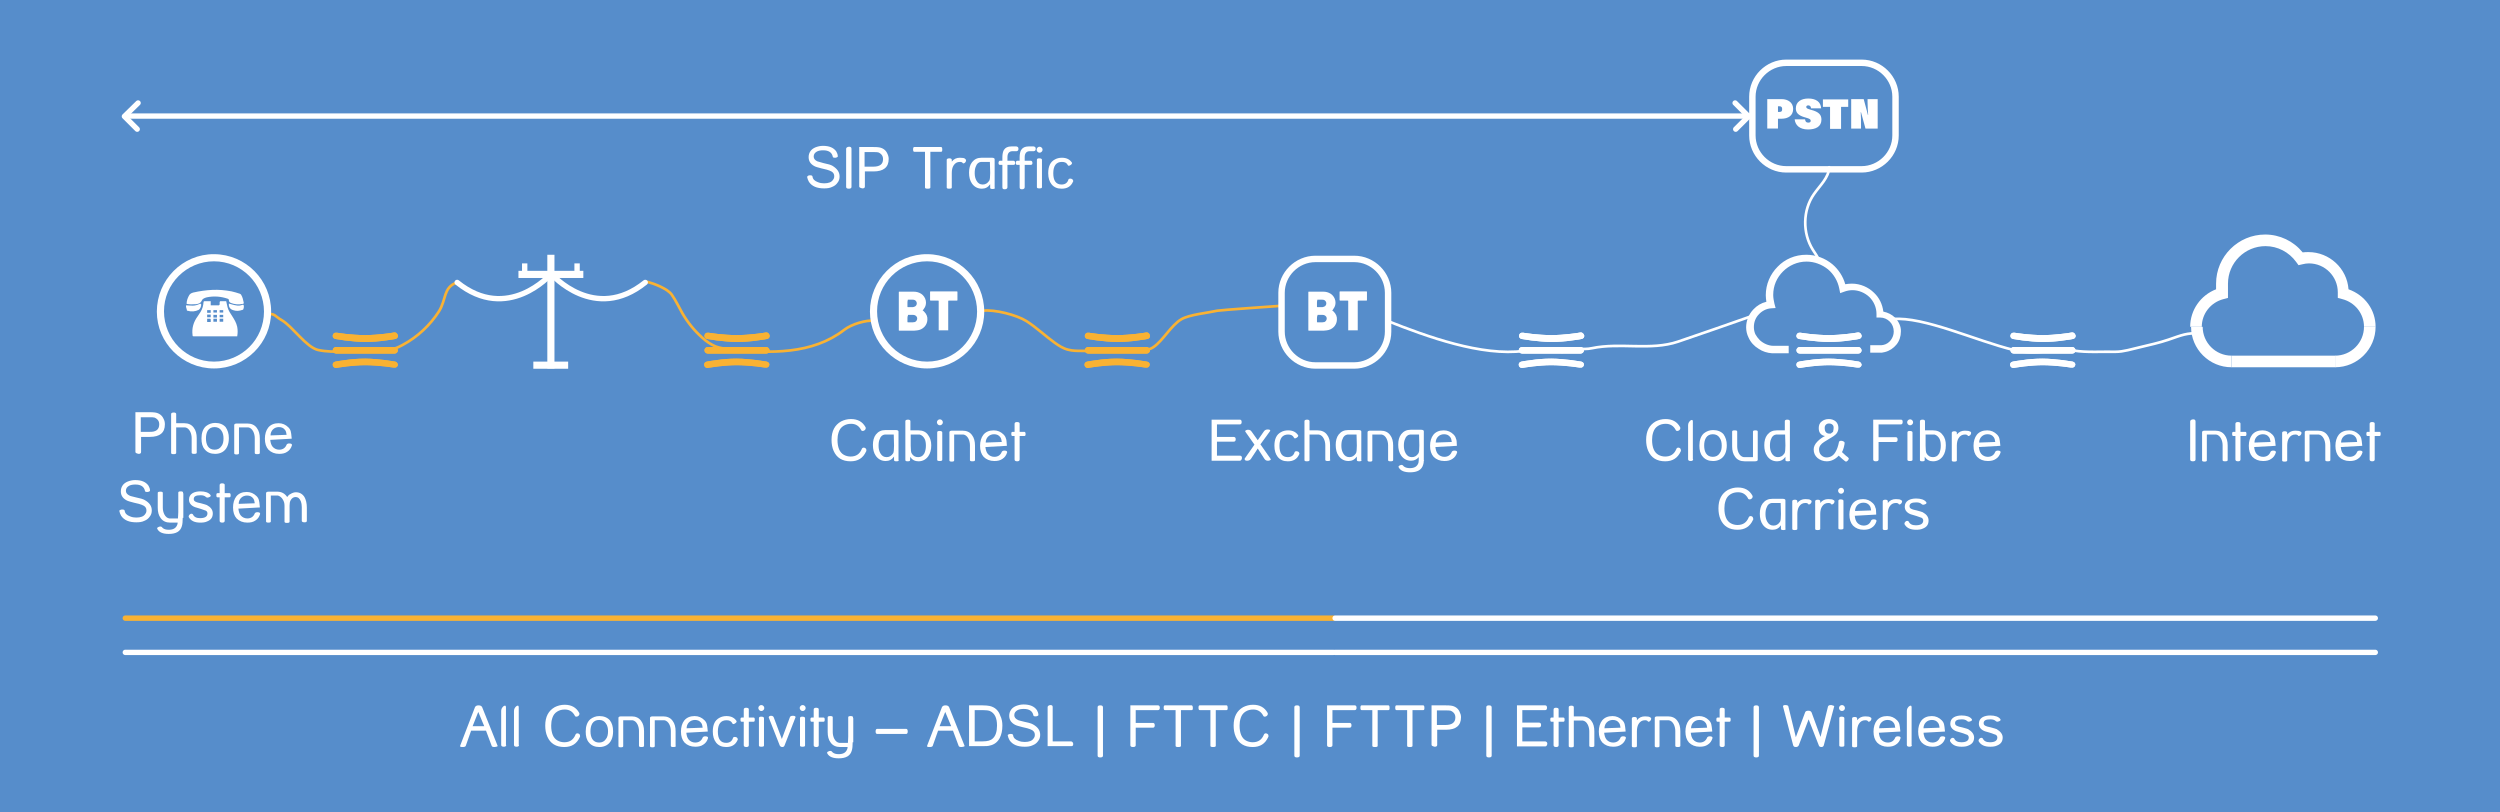 <?xml version="1.0" encoding="utf-8"?>
<!-- Generator: Adobe Illustrator 23.0.6, SVG Export Plug-In . SVG Version: 6.00 Build 0)  -->
<svg version="1.1" id="Layer_1" xmlns="http://www.w3.org/2000/svg" xmlns:xlink="http://www.w3.org/1999/xlink" x="0px" y="0px"
	 viewBox="0 0 840 273" style="enable-background:new 0 0 840 273;" xml:space="preserve">
<rect x="0" y="0" width="840" height="273" fill="#333333" stroke="none"/>
<style type="text/css">
	.st0{fill:#568DCB;}
	.st1{fill:none;stroke:#2B444F;stroke-width:2.313;stroke-linecap:round;}
	.st2{fill:#FFFFFF;stroke:#2B444F;stroke-width:2.313;stroke-linecap:round;}
	.st3{fill:#E30613;stroke:#2B444F;stroke-width:2.313;stroke-linecap:round;}
	.st4{fill:none;stroke:#2B444F;stroke-width:1.756;stroke-dasharray:4.391,4.391;}
	.st5{fill:none;stroke:#2B444F;stroke-width:1.756;}
	.st6{fill:none;stroke:#2B444F;stroke-width:1.757;stroke-dasharray:4.394,4.394;}
	.st7{fill:none;stroke:#2B444F;stroke-width:1.757;}
	.st8{fill:none;stroke:#E30613;stroke-width:3.772;stroke-linecap:round;}
	.st9{fill:none;stroke:#2B444F;stroke-width:3.772;stroke-linecap:round;}
	.st10{fill:#2B444F;}
	.st11{fill:#E30613;}
	.st12{fill:none;}
	.st13{fill:#5F7884;}
	.st14{fill:none;stroke:#2B444F;stroke-width:2.962;}
	.st15{fill:none;stroke:#2B444F;stroke-width:2.962;stroke-linecap:round;}
	.st16{fill:none;stroke:#2B444F;stroke-width:2.79;}
	.st17{fill:none;stroke:#2B444F;stroke-width:2.108;}
	.st18{fill:none;stroke:#E30613;stroke-width:2.084;stroke-linecap:round;}
	.st19{fill:#41529F;}
	.st20{fill:none;stroke:#F9B233;stroke-width:1.8;stroke-linecap:round;stroke-miterlimit:10;}
	.st21{fill:none;stroke:#FFFFFF;stroke-width:1.8;stroke-linecap:round;stroke-miterlimit:10;}
	.st22{fill:#FFFFFF;}
	.st23{fill:#F9B233;}
	.st24{fill:none;stroke:#F9B233;stroke-width:0.9;stroke-linecap:round;stroke-miterlimit:10;}
	.st25{fill:none;stroke:#F9B233;stroke-width:0.905;stroke-linecap:round;stroke-miterlimit:10;}
	.st26{fill:none;stroke:#FFFFFF;stroke-width:2.16;stroke-linecap:round;stroke-miterlimit:10;}
	.st27{fill:none;stroke:#FFFFFF;stroke-width:0.9;stroke-linecap:round;stroke-miterlimit:10;}
	.st28{fill:none;stroke:#FFFFFF;stroke-width:1.8;stroke-linecap:round;stroke-linejoin:round;stroke-miterlimit:10;}
</style>
<polyline class="st0" points="1381.5,-173 1381.5,445.1 -537.5,445.1 -537.5,-173 "/>
<line class="st20" x1="42.1" y1="207.7" x2="448" y2="207.7"/>
<line class="st21" x1="448.6" y1="207.7" x2="798.1" y2="207.7"/>
<line class="st21" x1="42.1" y1="219.2" x2="448" y2="219.2"/>
<line class="st21" x1="42.1" y1="39" x2="588.5" y2="39"/>
<line class="st21" x1="448.6" y1="219.2" x2="798.1" y2="219.2"/>
<g>
	<g>
		<path class="st22" d="M167.2,250.6c0.1,0.1-0.1,0.2-0.4,0.3c-0.2,0-0.4,0.1-0.6,0.1c-0.6,0-0.9-0.1-1-0.4l-1.9-5.1h-5l-1.8,5.1
			c-0.1,0.3-0.5,0.4-1.1,0.4c-0.6,0-0.9-0.1-0.8-0.4l5-13c0.2-0.4,0.6-0.6,1.2-0.6c0.6,0,1,0.2,1.2,0.6L167.2,250.6z M162.7,244
			l-2-4.8l-1.9,4.8H162.7z"/>
		<path class="st22" d="M170.1,250.3c0,0.4-0.3,0.6-0.8,0.6c-0.6,0-0.9-0.2-0.9-0.6v-11.5c0-0.3,0.1-0.7,0.4-1.1
			c0.3-0.4,0.6-0.6,0.9-0.6c0.2,0,0.3,0.2,0.3,0.5V250.3z"/>
		<path class="st22" d="M174.4,250.3c0,0.4-0.3,0.6-0.8,0.6c-0.6,0-0.9-0.2-0.9-0.6v-11.5c0-0.3,0.1-0.7,0.4-1.1
			c0.3-0.4,0.6-0.6,0.9-0.6c0.2,0,0.3,0.2,0.3,0.5V250.3z"/>
		<path class="st22" d="M194.9,247.4c0,0.1,0,0.2-0.1,0.3c-1,2.2-2.7,3.3-5.2,3.3c-2.8,0-4.7-1.2-5.7-3.5c-0.5-1.1-0.7-2.4-0.7-3.7
			c0-3,1.1-5,3.2-6.2c1-0.5,2.1-0.8,3.3-0.8c2.3,0,3.9,0.9,4.9,2.7c0,0.1,0.1,0.2,0.1,0.3c0,0.3-0.1,0.5-0.3,0.7
			c-0.2,0.2-0.5,0.3-0.7,0.3c-0.3,0-0.5-0.1-0.6-0.4c-0.7-1.3-1.8-2-3.3-2c-1,0-1.8,0.2-2.6,0.7c-0.8,0.5-1.3,1.2-1.6,2.1
			c-0.3,0.9-0.4,1.7-0.4,2.6c0,2.5,0.7,4.2,2.1,5c0.7,0.4,1.5,0.6,2.3,0.6c1.8,0,3-0.8,3.7-2.4c0.1-0.4,0.4-0.6,0.7-0.6
			c0.3,0,0.5,0.1,0.7,0.3S194.9,247.1,194.9,247.4z"/>
		<path class="st22" d="M206,245.7c0,2.3-0.8,3.9-2.2,4.7c-0.7,0.4-1.5,0.6-2.4,0.6c-1.5,0-2.7-0.5-3.5-1.5
			c-0.8-0.9-1.1-2.1-1.1-3.7c0-1.8,0.5-3.2,1.5-4.1c0.9-0.7,1.9-1.1,3.1-1.1c1.5,0,2.7,0.5,3.5,1.4C205.6,242.9,206,244.1,206,245.7
			z M204.3,245.7c0-1-0.2-1.9-0.7-2.6c-0.5-0.8-1.3-1.2-2.3-1.2c-1,0-1.8,0.4-2.3,1.2c-0.4,0.7-0.6,1.5-0.6,2.6
			c0,1.1,0.2,1.9,0.6,2.6c0.5,0.8,1.3,1.2,2.3,1.2c1,0,1.8-0.4,2.3-1.2C204.1,247.7,204.3,246.8,204.3,245.7z"/>
		<path class="st22" d="M216.4,250.6c0,0.3-0.3,0.4-0.9,0.4c-0.5,0-0.8-0.1-0.8-0.4v-5c0-0.8-0.2-1.6-0.5-2.2
			c-0.4-0.8-1-1.3-1.7-1.4c0,0-0.2,0-0.3,0h-2.8v8.7c0,0.3-0.3,0.4-0.8,0.4c-0.5,0-0.8-0.1-0.8-0.4v-9.5c0-0.3,0.3-0.5,0.9-0.5l3,0
			c0.1,0,0.3,0,0.5,0c1.4,0,2.5,0.5,3.2,1.5c0.7,0.9,1,2.1,1,3.5V250.6z"/>
		<path class="st22" d="M227.1,250.6c0,0.3-0.3,0.4-0.9,0.4c-0.5,0-0.8-0.1-0.8-0.4v-5c0-0.8-0.2-1.6-0.5-2.2
			c-0.4-0.8-1-1.3-1.7-1.4c0,0-0.2,0-0.3,0H220v8.7c0,0.3-0.3,0.4-0.8,0.4c-0.5,0-0.8-0.1-0.8-0.4v-9.5c0-0.3,0.3-0.5,0.9-0.5l3,0
			c0.1,0,0.3,0,0.5,0c1.4,0,2.5,0.5,3.2,1.5c0.7,0.9,1,2.1,1,3.5V250.6z"/>
		<path class="st22" d="M237.8,245.6c0,0,0,0.1,0,0.1s0,0.1,0,0.1l-7.2,0.4c0.1,0.9,0.3,1.7,0.8,2.3c0.5,0.6,1.3,1,2.2,1
			c1.2,0,2.1-0.6,2.5-1.7c0.2-0.3,0.5-0.4,0.9-0.4c0.6,0,0.9,0.2,0.9,0.5c0,0,0,0.1,0,0.1c-0.3,1-0.8,1.7-1.6,2.2
			c-0.7,0.5-1.6,0.7-2.7,0.7c-1.5,0-2.7-0.5-3.6-1.4c-0.8-0.9-1.2-2.1-1.2-3.7c0-1.5,0.4-2.8,1.1-3.7c0.8-1,2-1.5,3.5-1.5
			c1.3,0,2.4,0.5,3.3,1.4c0.4,0.4,0.7,0.9,0.8,1.4C237.6,243.8,237.7,244.5,237.8,245.6z M236.1,244.5c-0.1-0.7-0.2-1.2-0.5-1.6
			c-0.5-0.7-1.2-1-2.1-1c-0.8,0-1.5,0.3-2,0.8c-0.5,0.5-0.8,1.2-0.8,2L236.1,244.5z"/>
		<path class="st22" d="M247.9,248.4c0,0.1,0,0.2-0.1,0.3c-0.7,1.6-2,2.3-3.8,2.3c-1.5,0-2.6-0.5-3.4-1.5c-0.7-0.9-1.1-2.1-1.1-3.7
			c0-2.3,0.7-3.8,2.2-4.6c0.7-0.4,1.5-0.6,2.4-0.6c1.6,0,2.7,0.6,3.4,1.7c0,0,0,0.1,0,0.1c0,0.2-0.1,0.4-0.4,0.6
			c-0.3,0.2-0.5,0.3-0.7,0.3c-0.1,0-0.3-0.1-0.3-0.2c-0.4-0.8-1-1.1-2-1.1c-1.9,0-2.9,1.3-2.9,3.8c0,2.5,0.9,3.8,2.8,3.8
			c1.2,0,2-0.6,2.3-1.7c0.1-0.2,0.3-0.3,0.6-0.3c0.2,0,0.5,0.1,0.7,0.2C247.8,248,247.9,248.2,247.9,248.4z"/>
		<path class="st22" d="M253.6,241.8c0,0.5-0.1,0.7-0.4,0.7h-1.6v7.9c0,0.4-0.3,0.6-0.8,0.6c-0.6,0-0.9-0.2-0.9-0.6v-7.9h-0.7
			c-0.3,0-0.4-0.2-0.4-0.7c0-0.5,0.1-0.7,0.4-0.7h0.7v-2.7c0-0.4,0.3-0.6,0.8-0.6c0.6,0,0.9,0.2,0.9,0.5v2.8h1.6
			C253.5,241.1,253.6,241.3,253.6,241.8z"/>
		<path class="st22" d="M256.8,237.9c0,0.3-0.1,0.5-0.3,0.7s-0.4,0.3-0.7,0.3c-0.3,0-0.5-0.1-0.7-0.3c-0.2-0.2-0.3-0.5-0.3-0.7
			c0-0.3,0.1-0.5,0.3-0.7c0.2-0.2,0.4-0.3,0.7-0.3c0.3,0,0.5,0.1,0.7,0.3S256.8,237.6,256.8,237.9z M256.7,250.5
			c0,0.3-0.3,0.4-0.9,0.4c-0.5,0-0.8-0.1-0.8-0.4v-9.2c0-0.4,0.3-0.5,0.8-0.5c0.6,0,0.9,0.2,0.9,0.5V250.5z"/>
		<path class="st22" d="M267.3,240.9c0,0,0,0.1,0,0.1l-3.7,9.5c-0.1,0.3-0.4,0.5-0.7,0.5c-0.5,0-0.7-0.2-0.9-0.5l-3.7-9.4
			c0,0,0-0.1,0-0.1c0-0.2,0.1-0.3,0.3-0.4c0.2-0.1,0.4-0.1,0.5-0.1c0.4,0,0.8,0.2,0.9,0.6l2.7,7.2l2.7-7.3c0.1-0.3,0.4-0.5,1-0.5
			C267,240.5,267.3,240.7,267.3,240.9z"/>
		<path class="st22" d="M270.7,237.9c0,0.3-0.1,0.5-0.3,0.7s-0.4,0.3-0.7,0.3c-0.3,0-0.5-0.1-0.7-0.3c-0.2-0.2-0.3-0.5-0.3-0.7
			c0-0.3,0.1-0.5,0.3-0.7c0.2-0.2,0.4-0.3,0.7-0.3c0.3,0,0.5,0.1,0.7,0.3S270.7,237.6,270.7,237.9z M270.5,250.5
			c0,0.3-0.3,0.4-0.9,0.4c-0.5,0-0.8-0.1-0.8-0.4v-9.2c0-0.4,0.3-0.5,0.8-0.5c0.6,0,0.9,0.2,0.9,0.5V250.5z"/>
		<path class="st22" d="M277.1,241.8c0,0.5-0.1,0.7-0.4,0.7h-1.6v7.9c0,0.4-0.3,0.6-0.8,0.6c-0.6,0-0.9-0.2-0.9-0.6v-7.9h-0.7
			c-0.3,0-0.4-0.2-0.4-0.7c0-0.5,0.1-0.7,0.4-0.7h0.7v-2.7c0-0.4,0.3-0.6,0.8-0.6c0.6,0,0.9,0.2,0.9,0.5v2.8h1.6
			C277,241.1,277.1,241.3,277.1,241.8z"/>
		<path class="st22" d="M286.5,249.4c0,1.2-0.1,2.2-0.3,2.8c-0.5,1.8-2,2.6-4.4,2.6c-1.9,0-3.2-0.5-3.8-1.6c0-0.1-0.1-0.1-0.1-0.2
			c0-0.2,0.1-0.4,0.4-0.5c0.2-0.1,0.4-0.2,0.7-0.2c0.2,0,0.4,0.1,0.5,0.2c0.2,0.2,0.3,0.4,0.4,0.4c0.4,0.3,1,0.5,1.9,0.5
			c1.6,0,2.5-0.6,2.9-1.8c0-0.1,0.1-0.3,0.1-0.6l-2,0c-0.1,0-0.3,0-0.5,0c-1.4,0-2.5-0.5-3.2-1.5c-0.7-0.9-1-2.1-1-3.5v-5
			c0-0.3,0.3-0.4,0.9-0.4c0.5,0,0.8,0.1,0.8,0.4v5c0,0.8,0.2,1.6,0.5,2.2c0.4,0.8,1,1.3,1.7,1.4c0,0,0.2,0,0.3,0h2.6v-0.2
			c0-0.5,0.1-1.1,0.1-1.9V241c0-0.3,0.3-0.4,0.8-0.4c0.5,0,0.8,0.1,0.8,0.4v0.1c0,0.1,0.1,0.2,0.1,0.3V249.4z"/>
		<path class="st22" d="M305,245.8c0,0.5-0.2,0.8-0.5,0.8h-9.8c-0.3,0-0.5-0.3-0.5-0.8c0-0.6,0.2-0.9,0.5-0.9h9.8
			C304.8,244.9,305,245.2,305,245.8z"/>
		<path class="st22" d="M324.1,250.6c0.1,0.1-0.1,0.2-0.4,0.3c-0.2,0-0.4,0.1-0.6,0.1c-0.6,0-0.9-0.1-1-0.4l-1.9-5.1h-5l-1.8,5.1
			c-0.1,0.3-0.5,0.4-1.1,0.4c-0.6,0-0.9-0.1-0.8-0.4l5-13c0.2-0.4,0.6-0.6,1.2-0.6c0.6,0,1,0.2,1.2,0.6L324.1,250.6z M319.6,244
			l-2-4.8l-1.9,4.8H319.6z"/>
		<path class="st22" d="M336.8,243.8c0,1.7-0.3,3-0.9,4.2c-0.7,1.3-1.8,2.2-3.3,2.5c-0.6,0.2-1.4,0.2-2.2,0.2h-4.8V237h4.5
			c1.1,0,1.9,0.1,2.4,0.2c1.8,0.4,3,1.5,3.6,3.3C336.6,241.5,336.8,242.6,336.8,243.8z M335,243.8c0-2.6-0.8-4.2-2.4-4.9
			c-0.5-0.2-1.3-0.3-2.4-0.3h-2.7v10.5h2.7c1.6,0,2.7-0.3,3.4-1C334.5,247.3,335,245.8,335,243.8z"/>
		<path class="st22" d="M349.5,246.9c0,0.8-0.2,1.5-0.7,2.1c-0.4,0.6-1,1.1-1.8,1.4c-0.8,0.4-1.7,0.5-2.7,0.5
			c-2.4,0-4.1-0.7-5.1-2.2c-0.3-0.5-0.5-1.1-0.6-1.6c0-0.2,0.1-0.3,0.4-0.4c0.2-0.1,0.4-0.1,0.6-0.1c0.5,0,0.7,0.1,0.8,0.4
			c0.1,0.9,0.7,1.5,1.8,1.9c0.7,0.3,1.4,0.4,2.1,0.4c1.5,0,2.5-0.4,3-1.2c0.3-0.4,0.4-0.7,0.4-1.2c0-0.9-0.5-1.5-1.6-1.9
			c-0.4-0.2-1.3-0.4-2.6-0.7c-1.1-0.3-2-0.5-2.5-0.8c-1.3-0.7-1.9-1.7-1.9-3c0-0.8,0.2-1.4,0.6-2c0.4-0.6,1-1,1.7-1.3
			c0.8-0.3,1.6-0.5,2.5-0.5c2.1,0,3.6,0.6,4.5,1.9c0.3,0.5,0.5,1.1,0.5,1.6c0,0.2-0.1,0.3-0.4,0.4c-0.2,0.1-0.4,0.1-0.6,0.1
			c-0.4,0-0.7-0.1-0.7-0.4c-0.3-1.4-1.4-2.1-3.2-2.1c-0.8,0-1.5,0.1-2.1,0.4c-0.7,0.4-1.1,0.9-1.1,1.7c0,0.7,0.4,1.2,1.2,1.6
			c0.3,0.2,1,0.3,2.1,0.6c1.5,0.3,2.5,0.6,3,0.9C348.7,244.3,349.5,245.4,349.5,246.9z"/>
		<path class="st22" d="M360.6,250c0,0.5-0.2,0.7-0.6,0.7h-8v-13.1c0-0.2,0.1-0.4,0.3-0.5c0.2-0.1,0.4-0.2,0.6-0.2
			c0.6,0,0.8,0.2,0.8,0.7v11.5h6.2C360.3,249.2,360.6,249.5,360.6,250z"/>
		<path class="st22" d="M370.6,237.7v16.2c0,0.4-0.3,0.6-0.9,0.6c-0.6,0-0.9-0.2-0.9-0.6v-16.3c0-0.4,0.3-0.6,0.9-0.6
			C370.3,237,370.6,237.2,370.6,237.7z"/>
		<path class="st22" d="M389.7,237.8c0,0.5-0.2,0.8-0.6,0.8h-7.5v4.3h5.8c0.4,0,0.6,0.3,0.6,0.8c0,0.5-0.2,0.8-0.6,0.8h-5.8v5.9
			c0,0.4-0.3,0.6-0.9,0.6c-0.6,0-0.9-0.2-0.9-0.6V237h9.3C389.5,237,389.7,237.3,389.7,237.8z"/>
		<path class="st22" d="M400.8,237.9c0,0.5-0.1,0.7-0.4,0.7h-3.6v12c0,0.3-0.3,0.4-0.9,0.4c-0.6,0-0.9-0.1-0.9-0.4v-12h-3.6
			c-0.3,0-0.4-0.3-0.4-0.8c0-0.5,0.1-0.8,0.4-0.8h9C400.6,237,400.8,237.3,400.8,237.9z"/>
		<path class="st22" d="M412.5,237.9c0,0.5-0.1,0.7-0.4,0.7h-3.6v12c0,0.3-0.3,0.4-0.9,0.4c-0.6,0-0.9-0.1-0.9-0.4v-12h-3.6
			c-0.3,0-0.4-0.3-0.4-0.8c0-0.5,0.1-0.8,0.4-0.8h9C412.4,237,412.5,237.3,412.5,237.9z"/>
		<path class="st22" d="M426.2,247.4c0,0.1,0,0.2-0.1,0.3c-1,2.2-2.7,3.3-5.2,3.3c-2.8,0-4.7-1.2-5.7-3.5c-0.5-1.1-0.7-2.4-0.7-3.7
			c0-3,1.1-5,3.2-6.2c1-0.5,2.1-0.8,3.3-0.8c2.3,0,3.9,0.9,4.9,2.7c0,0.1,0.1,0.2,0.1,0.3c0,0.3-0.1,0.5-0.3,0.7
			c-0.2,0.2-0.5,0.3-0.7,0.3c-0.3,0-0.5-0.1-0.6-0.4c-0.7-1.3-1.8-2-3.3-2c-1,0-1.8,0.2-2.6,0.7c-0.8,0.5-1.3,1.2-1.6,2.1
			c-0.3,0.9-0.4,1.7-0.4,2.6c0,2.5,0.7,4.2,2.1,5c0.7,0.4,1.5,0.6,2.3,0.6c1.8,0,3-0.8,3.7-2.4c0.1-0.4,0.4-0.6,0.7-0.6
			c0.3,0,0.5,0.1,0.7,0.3S426.2,247.1,426.2,247.4z"/>
		<path class="st22" d="M436.7,237.7v16.2c0,0.4-0.3,0.6-0.9,0.6c-0.6,0-0.9-0.2-0.9-0.6v-16.3c0-0.4,0.3-0.6,0.9-0.6
			C436.4,237,436.7,237.2,436.7,237.7z"/>
		<path class="st22" d="M455.8,237.8c0,0.5-0.2,0.8-0.6,0.8h-7.5v4.3h5.8c0.4,0,0.6,0.3,0.6,0.8c0,0.5-0.2,0.8-0.6,0.8h-5.8v5.9
			c0,0.4-0.3,0.6-0.9,0.6c-0.6,0-0.9-0.2-0.9-0.6V237h9.3C455.6,237,455.8,237.3,455.8,237.8z"/>
		<path class="st22" d="M466.9,237.9c0,0.5-0.1,0.7-0.4,0.7h-3.6v12c0,0.3-0.3,0.4-0.9,0.4c-0.6,0-0.9-0.1-0.9-0.4v-12h-3.6
			c-0.3,0-0.4-0.3-0.4-0.8c0-0.5,0.1-0.8,0.4-0.8h9C466.8,237,466.9,237.3,466.9,237.9z"/>
		<path class="st22" d="M478.6,237.9c0,0.5-0.1,0.7-0.4,0.7h-3.6v12c0,0.3-0.3,0.4-0.9,0.4c-0.6,0-0.9-0.1-0.9-0.4v-12h-3.6
			c-0.3,0-0.4-0.3-0.4-0.8c0-0.5,0.1-0.8,0.4-0.8h9C478.5,237,478.6,237.3,478.6,237.9z"/>
		<path class="st22" d="M490.9,241c0,2.8-1.7,4.2-5.1,4.2h-2.9v5.1c0,0.4-0.3,0.6-0.8,0.6c-0.2,0-0.4-0.1-0.7-0.2
			c-0.3-0.1-0.4-0.3-0.4-0.5V237h4.5c0.9,0,1.6,0,2.1,0.1c1.3,0.2,2.3,0.9,2.8,2C490.7,239.7,490.9,240.3,490.9,241z M489,241.1
			c0-0.5-0.1-1-0.4-1.4c-0.3-0.4-0.7-0.7-1.2-0.9c-0.3-0.1-0.9-0.1-1.7-0.1h-2.9v4.9h2.9C487.9,243.6,489,242.7,489,241.1z"/>
		<path class="st22" d="M501.2,237.7v16.2c0,0.4-0.3,0.6-0.9,0.6s-0.9-0.2-0.9-0.6v-16.3c0-0.4,0.3-0.6,0.9-0.6
			C500.9,237,501.2,237.2,501.2,237.7z"/>
		<path class="st22" d="M519.9,249.9c0,0.2-0.1,0.4-0.2,0.6s-0.3,0.3-0.5,0.3h-9.5V237h9.5c0.4,0,0.6,0.3,0.6,0.8
			c0,0.5-0.2,0.8-0.6,0.8h-7.7v4.2h5.6c0.5,0,0.7,0.3,0.7,0.8c0,0.5-0.2,0.8-0.7,0.8h-5.6v4.7h7.7
			C519.6,249.2,519.9,249.4,519.9,249.9z"/>
		<path class="st22" d="M525.7,241.8c0,0.5-0.1,0.7-0.4,0.7h-1.6v7.9c0,0.4-0.3,0.6-0.8,0.6c-0.6,0-0.9-0.2-0.9-0.6v-7.9h-0.7
			c-0.3,0-0.4-0.2-0.4-0.7c0-0.5,0.1-0.7,0.4-0.7h0.7v-2.7c0-0.4,0.3-0.6,0.8-0.6c0.6,0,0.9,0.2,0.9,0.5v2.8h1.6
			C525.6,241.1,525.7,241.3,525.7,241.8z"/>
		<path class="st22" d="M535.7,250.6c0,0.3-0.3,0.4-0.9,0.4c-0.5,0-0.8-0.1-0.8-0.4v-4.9c0-0.8-0.2-1.6-0.5-2.2
			c-0.4-0.8-1-1.3-1.7-1.4c0,0-0.2,0-0.3,0h-2.7v8.6c0,0.3-0.3,0.4-0.9,0.4c-0.5,0-0.8-0.1-0.8-0.4v-13.1c0-0.3,0.3-0.5,0.9-0.5
			c0.5,0,0.8,0.2,0.8,0.5v3.1h2.2c0.1,0,0.3,0,0.5,0c1.4,0,2.5,0.5,3.2,1.5c0.7,0.9,1,2.1,1,3.5V250.6z"/>
		<path class="st22" d="M546.2,245.6c0,0,0,0.1,0,0.1c0,0.1,0,0.1,0,0.1l-7.2,0.4c0.1,0.9,0.3,1.7,0.8,2.3c0.5,0.6,1.3,1,2.2,1
			c1.2,0,2.1-0.6,2.5-1.7c0.2-0.3,0.5-0.4,0.9-0.4c0.6,0,0.9,0.2,0.9,0.5c0,0,0,0.1,0,0.1c-0.3,1-0.8,1.7-1.6,2.2
			c-0.7,0.5-1.6,0.7-2.7,0.7c-1.5,0-2.7-0.5-3.6-1.4c-0.8-0.9-1.2-2.1-1.2-3.7c0-1.5,0.4-2.8,1.1-3.7c0.8-1,2-1.5,3.5-1.5
			c1.3,0,2.4,0.5,3.3,1.4c0.4,0.4,0.7,0.9,0.8,1.4C546,243.8,546.1,244.5,546.2,245.6z M544.5,244.5c-0.1-0.7-0.2-1.2-0.5-1.6
			c-0.5-0.7-1.2-1-2.1-1c-0.8,0-1.5,0.3-2,0.8c-0.5,0.5-0.8,1.2-0.8,2L544.5,244.5z"/>
		<path class="st22" d="M554.8,241.5c0,0.2-0.1,0.5-0.3,0.7c-0.2,0.2-0.4,0.3-0.6,0.3c-0.1,0-0.2,0-0.2-0.1c-0.2-0.3-0.5-0.4-1-0.4
			c-0.9,0-1.6,0.4-2.1,1.2c-0.4,0.6-0.6,1.5-0.6,2.5c0,0.1,0,0.1,0,0.3c0,0.1,0,0.2,0,0.3v4.4c0,0.3-0.3,0.4-0.9,0.4
			c-0.5,0-0.8-0.1-0.8-0.4v-8.9c0-0.2,0-0.3,0-0.3v-0.1c0-0.3,0.3-0.5,0.9-0.5c0.5,0,0.8,0.2,0.8,0.5v0.6c0.7-0.9,1.6-1.3,2.7-1.3
			c0.9,0,1.5,0.1,1.7,0.3C554.7,241.1,554.8,241.3,554.8,241.5z"/>
		<path class="st22" d="M564.6,250.6c0,0.3-0.3,0.4-0.9,0.4c-0.5,0-0.8-0.1-0.8-0.4v-5c0-0.8-0.2-1.6-0.5-2.2
			c-0.4-0.8-1-1.3-1.7-1.4c0,0-0.2,0-0.3,0h-2.8v8.7c0,0.3-0.3,0.4-0.8,0.4c-0.5,0-0.8-0.1-0.8-0.4v-9.5c0-0.3,0.3-0.5,0.9-0.5l3,0
			c0.1,0,0.3,0,0.5,0c1.4,0,2.5,0.5,3.2,1.5c0.7,0.9,1,2.1,1,3.5V250.6z"/>
		<path class="st22" d="M575.3,245.6c0,0,0,0.1,0,0.1c0,0.1,0,0.1,0,0.1l-7.2,0.4c0.1,0.9,0.3,1.7,0.8,2.3c0.5,0.6,1.3,1,2.2,1
			c1.2,0,2.1-0.6,2.5-1.7c0.2-0.3,0.5-0.4,0.9-0.4c0.6,0,0.9,0.2,0.9,0.5c0,0,0,0.1,0,0.1c-0.3,1-0.8,1.7-1.6,2.2
			c-0.7,0.5-1.6,0.7-2.7,0.7c-1.5,0-2.7-0.5-3.6-1.4c-0.8-0.9-1.2-2.1-1.2-3.7c0-1.5,0.4-2.8,1.1-3.7c0.8-1,2-1.5,3.5-1.5
			c1.3,0,2.4,0.5,3.3,1.4c0.4,0.4,0.7,0.9,0.8,1.4C575.1,243.8,575.2,244.5,575.3,245.6z M573.6,244.5c-0.1-0.7-0.2-1.2-0.5-1.6
			c-0.5-0.7-1.2-1-2.1-1c-0.8,0-1.5,0.3-2,0.8c-0.5,0.5-0.8,1.2-0.8,2L573.6,244.5z"/>
		<path class="st22" d="M581.5,241.8c0,0.5-0.1,0.7-0.4,0.7h-1.6v7.9c0,0.4-0.3,0.6-0.8,0.6c-0.6,0-0.9-0.2-0.9-0.6v-7.9h-0.7
			c-0.3,0-0.4-0.2-0.4-0.7c0-0.5,0.1-0.7,0.4-0.7h0.7v-2.7c0-0.4,0.3-0.6,0.8-0.6c0.6,0,0.9,0.2,0.9,0.5v2.8h1.6
			C581.4,241.1,581.5,241.3,581.5,241.8z"/>
		<path class="st22" d="M591,237.7v16.2c0,0.4-0.3,0.6-0.9,0.6s-0.9-0.2-0.9-0.6v-16.3c0-0.4,0.3-0.6,0.9-0.6
			C590.7,237,591,237.2,591,237.7z"/>
		<path class="st22" d="M616.3,237.3C616.3,237.3,616.3,237.4,616.3,237.3l-3.5,13.1c-0.1,0.4-0.4,0.6-0.8,0.6
			c-0.5,0-0.8-0.2-0.9-0.6l-3.4-8.7l-3.3,8.7c-0.2,0.4-0.5,0.6-1,0.6c-0.5,0-0.8-0.2-0.9-0.6l-3.4-13c0,0,0-0.1,0-0.1
			c0-0.3,0.3-0.4,0.8-0.4c0.6,0,1,0.2,1,0.5l2.5,10.3l3.1-8.3c0.1-0.4,0.5-0.6,1.1-0.6c0.6,0,0.9,0.2,1.1,0.6l3,8.2l2.5-10.2
			c0.1-0.3,0.4-0.5,0.9-0.5c0.2,0,0.4,0,0.6,0.1C616.1,237.1,616.3,237.2,616.3,237.3z"/>
		<path class="st22" d="M619.9,237.9c0,0.3-0.1,0.5-0.3,0.7s-0.4,0.3-0.7,0.3c-0.3,0-0.5-0.1-0.7-0.3c-0.2-0.2-0.3-0.5-0.3-0.7
			c0-0.3,0.1-0.5,0.3-0.7c0.2-0.2,0.4-0.3,0.7-0.3c0.3,0,0.5,0.1,0.7,0.3S619.9,237.6,619.9,237.9z M619.7,250.5
			c0,0.3-0.3,0.4-0.9,0.4c-0.5,0-0.8-0.1-0.8-0.4v-9.2c0-0.4,0.3-0.5,0.8-0.5c0.6,0,0.9,0.2,0.9,0.5V250.5z"/>
		<path class="st22" d="M628.8,241.5c0,0.2-0.1,0.5-0.3,0.7c-0.2,0.2-0.4,0.3-0.6,0.3c-0.1,0-0.2,0-0.2-0.1c-0.2-0.3-0.5-0.4-1-0.4
			c-0.9,0-1.6,0.4-2.1,1.2c-0.4,0.6-0.6,1.5-0.6,2.5c0,0.1,0,0.1,0,0.3c0,0.1,0,0.2,0,0.3v4.4c0,0.3-0.3,0.4-0.9,0.4
			c-0.5,0-0.8-0.1-0.8-0.4v-8.9c0-0.2,0-0.3,0-0.3v-0.1c0-0.3,0.3-0.5,0.9-0.5c0.5,0,0.8,0.2,0.8,0.5v0.6c0.7-0.9,1.6-1.3,2.7-1.3
			c0.9,0,1.5,0.1,1.7,0.3C628.7,241.1,628.8,241.3,628.8,241.5z"/>
		<path class="st22" d="M638.5,245.6c0,0,0,0.1,0,0.1c0,0.1,0,0.1,0,0.1l-7.2,0.4c0.1,0.9,0.3,1.7,0.8,2.3c0.5,0.6,1.3,1,2.2,1
			c1.2,0,2.1-0.6,2.5-1.7c0.2-0.3,0.5-0.4,0.9-0.4c0.6,0,0.9,0.2,0.9,0.5c0,0,0,0.1,0,0.1c-0.3,1-0.8,1.7-1.6,2.2
			c-0.7,0.5-1.6,0.7-2.7,0.7c-1.5,0-2.7-0.5-3.6-1.4c-0.8-0.9-1.2-2.1-1.2-3.7c0-1.5,0.4-2.8,1.1-3.7c0.8-1,2-1.5,3.5-1.5
			c1.3,0,2.4,0.5,3.3,1.4c0.4,0.4,0.7,0.9,0.8,1.4C638.3,243.8,638.4,244.5,638.5,245.6z M636.8,244.5c-0.1-0.7-0.2-1.2-0.5-1.6
			c-0.5-0.7-1.2-1-2.1-1c-0.8,0-1.5,0.3-2,0.8c-0.5,0.5-0.8,1.2-0.8,2L636.8,244.5z"/>
		<path class="st22" d="M642.4,250.3c0,0.4-0.3,0.6-0.8,0.6c-0.6,0-0.9-0.2-0.9-0.6v-11.5c0-0.3,0.1-0.7,0.4-1.1
			c0.3-0.4,0.6-0.6,0.9-0.6c0.2,0,0.3,0.2,0.3,0.5V250.3z"/>
		<path class="st22" d="M653.5,245.6c0,0,0,0.1,0,0.1c0,0.1,0,0.1,0,0.1l-7.2,0.4c0.1,0.9,0.3,1.7,0.8,2.3c0.5,0.6,1.3,1,2.2,1
			c1.2,0,2.1-0.6,2.5-1.7c0.2-0.3,0.5-0.4,0.9-0.4c0.6,0,0.9,0.2,0.9,0.5c0,0,0,0.1,0,0.1c-0.3,1-0.8,1.7-1.6,2.2
			c-0.7,0.5-1.6,0.7-2.7,0.7c-1.5,0-2.7-0.5-3.6-1.4c-0.8-0.9-1.2-2.1-1.2-3.7c0-1.5,0.4-2.8,1.1-3.7c0.8-1,2-1.5,3.5-1.5
			c1.3,0,2.4,0.5,3.3,1.4c0.4,0.4,0.7,0.9,0.8,1.4C653.3,243.8,653.4,244.5,653.5,245.6z M651.7,244.5c-0.1-0.7-0.2-1.2-0.5-1.6
			c-0.5-0.7-1.2-1-2.1-1c-0.8,0-1.5,0.3-2,0.8c-0.5,0.5-0.8,1.2-0.8,2L651.7,244.5z"/>
		<path class="st22" d="M663.3,247.8c0,1.3-0.6,2.2-1.9,2.7c-0.6,0.3-1.4,0.4-2.3,0.4c-1.9,0-3.2-0.6-3.9-1.9c0-0.1,0-0.1,0-0.2
			c0-0.2,0.1-0.4,0.3-0.6c0.2-0.2,0.4-0.3,0.6-0.3c0.2,0,0.4,0.1,0.5,0.2c0.4,0.9,1.2,1.3,2.4,1.3c1.6,0,2.5-0.5,2.5-1.6
			c0-0.4-0.2-0.7-0.5-0.9c-0.2-0.1-0.8-0.3-1.7-0.6c-1.1-0.3-1.7-0.5-2-0.6c-1.3-0.5-2-1.4-2-2.5c0-1,0.4-1.7,1.2-2.2
			c0.7-0.4,1.6-0.6,2.6-0.6c1.6,0,2.8,0.4,3.4,1.2l0,0c0,0.1,0.1,0.1,0.1,0.2c0,0.2-0.1,0.4-0.4,0.5c-0.2,0.1-0.5,0.2-0.7,0.2
			c-0.2,0-0.4-0.1-0.5-0.2c-0.4-0.4-1-0.6-1.8-0.6c-1.6,0-2.3,0.4-2.3,1.3c0,0.5,0.3,0.8,0.9,1c0.1,0.1,0.6,0.2,1.5,0.4
			c1.1,0.3,1.8,0.5,2,0.6C662.6,245.8,663.3,246.7,663.3,247.8z"/>
		<path class="st22" d="M672.9,247.8c0,1.3-0.6,2.2-1.9,2.7c-0.6,0.3-1.4,0.4-2.3,0.4c-1.9,0-3.2-0.6-3.9-1.9c0-0.1,0-0.1,0-0.2
			c0-0.2,0.1-0.4,0.3-0.6c0.2-0.2,0.4-0.3,0.6-0.3c0.2,0,0.4,0.1,0.5,0.2c0.4,0.9,1.2,1.3,2.4,1.3c1.6,0,2.5-0.5,2.5-1.6
			c0-0.4-0.2-0.7-0.5-0.9c-0.2-0.1-0.8-0.3-1.7-0.6c-1.1-0.3-1.7-0.5-2-0.6c-1.3-0.5-2-1.4-2-2.5c0-1,0.4-1.7,1.2-2.2
			c0.7-0.4,1.6-0.6,2.6-0.6c1.6,0,2.8,0.4,3.4,1.2l0,0c0,0.1,0.1,0.1,0.1,0.2c0,0.2-0.1,0.4-0.4,0.5c-0.2,0.1-0.5,0.2-0.7,0.2
			c-0.2,0-0.4-0.1-0.5-0.2c-0.4-0.4-1-0.6-1.8-0.6c-1.6,0-2.3,0.4-2.3,1.3c0,0.5,0.3,0.8,0.9,1c0.1,0.1,0.6,0.2,1.5,0.4
			c1.1,0.3,1.8,0.5,2,0.6C672.2,245.8,672.9,246.7,672.9,247.8z"/>
	</g>
</g>
<g>
	<g>
		<path class="st22" d="M636.7,106.7c-1-1-2.4-1.7-3.9-2c-0.3-2.5-1.4-4.7-3.1-6.3c-1.9-1.9-4.6-3.1-7.5-3.1c-0.8,0-1.5,0.1-2.2,0.2
			c-0.7-2.6-2.3-5-4.3-6.7c-2.4-2-5.5-3.2-8.8-3.2c-3.8,0-7.2,1.5-9.6,4c-2.5,2.5-4,5.9-4,9.6c0,0.7,0.1,1.5,0.2,2.2
			c-1.7,0.4-3.2,1.3-4.4,2.6c-1.5,1.6-2.4,3.7-2.4,6c0,1.2,0.3,2.4,0.8,3.4c0.7,1.6,1.9,2.9,3.4,3.8c1.3,0.9,2.9,1.4,4.5,1.5v0h5.6
			v-2.5h-5.1v0c-1.7,0-3.4-0.8-4.6-1.9c-0.6-0.6-1.1-1.3-1.5-2c-0.3-0.7-0.5-1.5-0.5-2.4c0-1.7,0.6-3.2,1.7-4.3c1-1.1,2.5-1.9,4.1-2
			l1.5-0.1l-0.4-1.5c-0.2-0.9-0.4-1.9-0.4-2.9c0-3.1,1.2-5.8,3.3-7.9c2-2,4.8-3.3,7.9-3.3c2.7,0,5.2,1,7.2,2.6
			c1.9,1.6,3.3,3.9,3.8,6.5l0.3,1.5l1.4-0.5c0.8-0.3,1.8-0.5,2.7-0.5c2.2,0,4.2,0.9,5.7,2.3c1.5,1.5,2.4,3.5,2.4,5.7l0,1.2l1.2,0
			c1.3,0,2.4,0.5,3.3,1.4c0.8,0.8,1.3,2,1.3,3.3c0,1.1-0.4,2.1-1,2.9c-0.6,0.8-1.5,1.4-2.5,1.6l-0.7,0.1h-3.7v2.5h3.9l1-0.2l0,0
			c1.6-0.4,2.9-1.3,3.9-2.5c1-1.2,1.5-2.8,1.5-4.4C638.8,109.8,638,108,636.7,106.7"/>
		<g>
			<path class="st22" d="M624.4,116.6h-19.7c-0.6,0-1.1,0.5-1.1,1.1c0,0.6,0.5,1.1,1.1,1.1h19.7c0.6,0,1.1-0.5,1.1-1.1
				C625.4,117.1,625,116.6,624.4,116.6"/>
			<path class="st22" d="M624.2,111.7C624.2,111.7,624.2,111.7,624.2,111.7c-0.3,0.1-1.7,0.3-3.5,0.5c-1.8,0.2-4.1,0.4-6.2,0.4
				c-2.2,0-4.6-0.2-6.5-0.4c-0.9-0.1-1.7-0.2-2.3-0.3c-0.3,0-0.5-0.1-0.6-0.1c-0.1,0-0.1,0-0.2,0c0,0-0.1,0-0.1,0
				c-0.6-0.1-1.1,0.3-1.2,0.9c-0.1,0.6,0.3,1.1,0.9,1.2c0,0,1.3,0.2,3.3,0.5c1.9,0.2,4.4,0.5,6.7,0.5c2.3,0,4.8-0.2,6.8-0.5
				c1.9-0.2,3.3-0.5,3.3-0.5c0.6-0.1,1-0.6,0.9-1.2C625.3,112,624.8,111.6,624.2,111.7"/>
			<path class="st22" d="M624.6,121.5c0,0-1.4-0.2-3.3-0.5c-1.9-0.2-4.4-0.5-6.8-0.5c-2.3,0-4.8,0.2-6.7,0.5
				c-1.9,0.2-3.3,0.5-3.3,0.5c-0.6,0.1-1,0.6-0.9,1.2c0.1,0.6,0.6,1,1.2,0.9c0,0,0,0,0.1,0c0.3,0,1.6-0.3,3.5-0.5
				c1.8-0.2,4.1-0.4,6.1-0.4c2.2,0,4.6,0.2,6.5,0.4c0.9,0.1,1.7,0.2,2.3,0.3c0.3,0,0.5,0.1,0.7,0.1c0.1,0,0.1,0,0.2,0
				c0,0,0.1,0,0.1,0c0.6,0.1,1.1-0.3,1.2-0.9C625.5,122.2,625.1,121.6,624.6,121.5"/>
			<path class="st22" d="M624.4,116.6h-19.7c-0.6,0-1.1,0.5-1.1,1.1c0,0.6,0.5,1.1,1.1,1.1h19.7c0.6,0,1.1-0.5,1.1-1.1
				C625.4,117.1,625,116.6,624.4,116.6"/>
			<path class="st22" d="M624.2,111.7C624.2,111.7,624.2,111.7,624.2,111.7c-0.3,0.1-1.7,0.3-3.5,0.5c-1.8,0.2-4.1,0.4-6.2,0.4
				c-2.2,0-4.6-0.2-6.5-0.4c-0.9-0.1-1.7-0.2-2.3-0.3c-0.3,0-0.5-0.1-0.6-0.1c-0.1,0-0.1,0-0.2,0c0,0-0.1,0-0.1,0
				c-0.6-0.1-1.1,0.3-1.2,0.9c-0.1,0.6,0.3,1.1,0.9,1.2c0,0,1.3,0.2,3.3,0.5c1.9,0.2,4.4,0.5,6.7,0.5c2.3,0,4.8-0.2,6.8-0.5
				c1.9-0.2,3.3-0.5,3.3-0.5c0.6-0.1,1-0.6,0.9-1.2C625.3,112,624.8,111.6,624.2,111.7"/>
			<path class="st22" d="M624.6,121.5c0,0-1.4-0.2-3.3-0.5c-1.9-0.2-4.4-0.5-6.8-0.5c-2.3,0-4.8,0.2-6.7,0.5
				c-1.9,0.2-3.3,0.5-3.3,0.5c-0.6,0.1-1,0.6-0.9,1.2c0.1,0.6,0.6,1,1.2,0.9c0,0,0,0,0.1,0c0.3,0,1.6-0.3,3.5-0.5
				c1.8-0.2,4.1-0.4,6.1-0.4c2.2,0,4.6,0.2,6.5,0.4c0.9,0.1,1.7,0.2,2.3,0.3c0.3,0,0.5,0.1,0.7,0.1c0.1,0,0.1,0,0.2,0
				c0,0,0.1,0,0.1,0c0.6,0.1,1.1-0.3,1.2-0.9C625.5,122.2,625.1,121.6,624.6,121.5"/>
		</g>
	</g>
	<g>
		<g>
			<path class="st22" d="M564.8,151.4c0,0.1,0,0.2-0.1,0.3c-1,2.2-2.7,3.3-5.2,3.3c-2.8,0-4.7-1.2-5.7-3.5c-0.5-1.1-0.7-2.4-0.7-3.7
				c0-3,1.1-5,3.2-6.2c1-0.5,2.1-0.8,3.3-0.8c2.3,0,3.9,0.9,4.9,2.7c0,0.1,0.1,0.2,0.1,0.3c0,0.3-0.1,0.5-0.3,0.7
				c-0.2,0.2-0.5,0.3-0.7,0.3c-0.3,0-0.5-0.1-0.6-0.4c-0.7-1.3-1.8-2-3.3-2c-1,0-1.8,0.2-2.6,0.7c-0.8,0.5-1.3,1.2-1.6,2.1
				c-0.3,0.9-0.4,1.7-0.4,2.6c0,2.5,0.7,4.2,2.1,5c0.7,0.4,1.5,0.6,2.3,0.6c1.8,0,3-0.8,3.7-2.4c0.1-0.4,0.4-0.6,0.7-0.6
				c0.3,0,0.5,0.1,0.7,0.3C564.7,150.9,564.8,151.1,564.8,151.4z"/>
			<path class="st22" d="M568.9,154.3c0,0.4-0.3,0.6-0.8,0.6c-0.6,0-0.9-0.2-0.9-0.6v-11.5c0-0.3,0.1-0.7,0.4-1.1
				c0.3-0.4,0.6-0.6,0.9-0.6c0.2,0,0.3,0.2,0.3,0.5V154.3z"/>
			<path class="st22" d="M580.2,149.6c0,2.3-0.8,3.9-2.2,4.7c-0.7,0.4-1.5,0.6-2.4,0.6c-1.5,0-2.7-0.5-3.5-1.5
				c-0.8-0.9-1.1-2.1-1.1-3.7c0-1.8,0.5-3.2,1.5-4.1c0.9-0.7,1.9-1.1,3.1-1.1c1.5,0,2.7,0.5,3.5,1.4
				C579.8,146.9,580.2,148.1,580.2,149.6z M578.5,149.7c0-1-0.2-1.9-0.7-2.6c-0.5-0.8-1.3-1.2-2.3-1.2c-1,0-1.8,0.4-2.3,1.2
				c-0.4,0.7-0.6,1.5-0.6,2.6c0,1.1,0.2,1.9,0.6,2.6c0.5,0.8,1.3,1.2,2.3,1.2c1,0,1.8-0.4,2.3-1.2
				C578.3,151.7,578.5,150.8,578.5,149.7z"/>
			<path class="st22" d="M590.6,154.5c0,0.3-0.3,0.5-0.9,0.5l-3,0c-0.1,0-0.3,0-0.5,0c-1.4,0-2.5-0.5-3.2-1.5c-0.7-0.9-1-2.1-1-3.5
				v-5c0-0.3,0.3-0.4,0.9-0.4c0.5,0,0.8,0.1,0.8,0.4v5c0,0.8,0.2,1.6,0.5,2.2c0.4,0.8,1,1.3,1.7,1.4c0,0,0.2,0,0.3,0h2.8V145
				c0-0.3,0.3-0.4,0.8-0.4c0.5,0,0.8,0.1,0.8,0.4V154.5z"/>
			<path class="st22" d="M601.5,154.6c0,0.3-0.3,0.4-0.8,0.4c-0.5,0-0.8-0.1-0.8-0.4v-1.1c-0.7,1-1.6,1.5-2.8,1.5
				c-1.4,0-2.5-0.6-3.3-1.7c-0.7-1-1-2.2-1-3.7c0-1.4,0.3-2.6,1-3.5c0.8-1,1.8-1.5,3.2-1.5c0.3,0,0.5,0,0.5,0h2.2v-3.1
				c0-0.3,0.3-0.5,0.8-0.5c0.6,0,0.9,0.2,0.9,0.5V154.6z M599.8,146h-2.7c-0.2,0-0.3,0-0.3,0c-0.8,0.1-1.4,0.6-1.7,1.5
				c-0.3,0.6-0.4,1.4-0.4,2.3c0,1,0.2,1.8,0.6,2.5c0.5,0.9,1.2,1.3,2.1,1.3c0.9,0,1.6-0.4,2.2-1.3c0.2-0.3,0.3-1.2,0.3-2.6
				L599.8,146z"/>
			<path class="st22" d="M621.2,154c0,0.2-0.1,0.5-0.3,0.7c-0.2,0.2-0.4,0.4-0.7,0.4c-0.1,0-0.5-0.3-1.2-0.9
				c-0.1-0.1-0.5-0.5-1.2-1.1c-1.1,1.2-2.5,1.9-4,1.9c-1.2,0-2.2-0.4-3.1-1.1c-0.9-0.8-1.3-1.7-1.3-2.9c0-0.9,0.4-1.8,1.3-2.7
				c0.7-0.7,1.5-1.3,2.5-1.8c-0.7-0.1-1.2-0.4-1.6-0.9c-0.4-0.5-0.5-1.1-0.5-1.8c0-0.9,0.3-1.7,1-2.2c0.6-0.5,1.4-0.8,2.4-0.8
				c0.9,0,1.7,0.3,2.3,0.8c0.6,0.5,0.9,1.3,0.9,2.2c0,1.2-0.6,2.1-1.7,2.8l-3.1,1.9c-1.1,0.7-1.7,1.5-1.7,2.5c0,0.7,0.2,1.4,0.7,1.9
				c0.5,0.5,1.1,0.8,1.8,0.8c1.3,0,2.3-0.6,3-1.8c0.5-0.8,0.9-1.9,1.2-3.4c0.1-0.3,0.3-0.4,0.8-0.4c0.2,0,0.5,0.1,0.7,0.2
				c0.2,0.1,0.4,0.3,0.4,0.5c0,0.3-0.1,0.8-0.3,1.6c-0.2,0.7-0.4,1.2-0.6,1.5l1.3,1.2C620.8,153.5,621.2,153.9,621.2,154z
				 M616.1,143.8c0-0.5-0.1-0.9-0.4-1.1c-0.3-0.3-0.7-0.4-1.1-0.4c-0.5,0-0.8,0.1-1.1,0.4c-0.3,0.3-0.4,0.6-0.4,1.1
				c0,1.2,0.5,1.9,1.6,1.9c0.1,0,0.3,0,0.4,0c0.5-0.3,0.7-0.6,0.8-0.6C616,144.6,616.1,144.2,616.1,143.8z"/>
			<path class="st22" d="M639.3,141.8c0,0.5-0.2,0.8-0.6,0.8h-7.5v4.3h5.8c0.4,0,0.6,0.3,0.6,0.8c0,0.5-0.2,0.8-0.6,0.8h-5.8v5.9
				c0,0.4-0.3,0.6-0.9,0.6c-0.6,0-0.9-0.2-0.9-0.6V141h9.3C639.2,141,639.3,141.3,639.3,141.8z"/>
			<path class="st22" d="M642.8,141.9c0,0.3-0.1,0.5-0.3,0.7s-0.4,0.3-0.7,0.3c-0.3,0-0.5-0.1-0.7-0.3c-0.2-0.2-0.3-0.5-0.3-0.7
				c0-0.3,0.1-0.5,0.3-0.7c0.2-0.2,0.4-0.3,0.7-0.3c0.3,0,0.5,0.1,0.7,0.3S642.8,141.6,642.8,141.9z M642.6,154.5
				c0,0.3-0.3,0.4-0.9,0.4c-0.5,0-0.8-0.1-0.8-0.4v-9.2c0-0.4,0.3-0.5,0.8-0.5c0.6,0,0.9,0.2,0.9,0.5V154.5z"/>
			<path class="st22" d="M653.8,149.6c0,1.5-0.3,2.7-1,3.7c-0.8,1.1-1.9,1.7-3.3,1.7c-1.2,0-2.1-0.5-2.8-1.5v1.1
				c0,0.3-0.3,0.4-0.8,0.4c-0.5,0-0.8-0.1-0.8-0.4v-13.1c0-0.3,0.3-0.5,0.9-0.5c0.5,0,0.8,0.2,0.8,0.5v3.1h2.2c0.1,0,0.3,0,0.5,0
				c1.4,0,2.5,0.5,3.2,1.5C653.5,147,653.8,148.2,653.8,149.6z M652.1,149.8c0-0.9-0.1-1.7-0.4-2.3c-0.4-0.8-1-1.3-1.7-1.5
				c0,0-0.2,0-0.3,0h-2.7l0,3.7c0,1.4,0.1,2.3,0.3,2.6c0.5,0.9,1.2,1.3,2.2,1.3c0.9,0,1.6-0.4,2.1-1.3
				C651.9,151.6,652.1,150.8,652.1,149.8z"/>
			<path class="st22" d="M662.3,145.5c0,0.2-0.1,0.5-0.3,0.7c-0.2,0.2-0.4,0.3-0.6,0.3c-0.1,0-0.2,0-0.2-0.1c-0.2-0.3-0.5-0.4-1-0.4
				c-0.9,0-1.6,0.4-2.1,1.2c-0.4,0.6-0.6,1.5-0.6,2.5c0,0.1,0,0.1,0,0.3c0,0.1,0,0.2,0,0.3v4.4c0,0.3-0.3,0.4-0.9,0.4
				c-0.5,0-0.8-0.1-0.8-0.4v-8.9c0-0.2,0-0.3,0-0.3v-0.1c0-0.3,0.3-0.5,0.9-0.5c0.5,0,0.8,0.2,0.8,0.5v0.6c0.7-0.9,1.6-1.3,2.7-1.3
				c0.9,0,1.5,0.1,1.7,0.3C662.2,145,662.3,145.3,662.3,145.5z"/>
			<path class="st22" d="M672.1,149.6c0,0,0,0.1,0,0.1c0,0.1,0,0.1,0,0.1l-7.2,0.4c0.1,0.9,0.3,1.7,0.8,2.3c0.5,0.6,1.3,1,2.2,1
				c1.2,0,2.1-0.6,2.5-1.7c0.2-0.3,0.5-0.4,0.9-0.4c0.6,0,0.9,0.2,0.9,0.5c0,0,0,0.1,0,0.1c-0.3,1-0.8,1.7-1.6,2.2
				c-0.7,0.5-1.6,0.7-2.7,0.7c-1.5,0-2.7-0.5-3.6-1.4c-0.8-0.9-1.2-2.1-1.2-3.7c0-1.5,0.4-2.8,1.1-3.7c0.8-1,2-1.5,3.5-1.5
				c1.3,0,2.4,0.5,3.3,1.4c0.4,0.4,0.7,0.9,0.8,1.4C671.9,147.7,672,148.5,672.1,149.6z M670.4,148.5c-0.1-0.7-0.2-1.2-0.5-1.6
				c-0.5-0.7-1.2-1-2.1-1c-0.8,0-1.5,0.3-2,0.8c-0.5,0.5-0.8,1.2-0.8,2L670.4,148.5z"/>
			<path class="st22" d="M589.1,174.4c0,0.1,0,0.2-0.1,0.3c-1,2.2-2.7,3.3-5.2,3.3c-2.8,0-4.7-1.2-5.7-3.5c-0.5-1.1-0.7-2.4-0.7-3.7
				c0-3,1.1-5,3.2-6.2c1-0.5,2.1-0.8,3.3-0.8c2.3,0,3.9,0.9,4.9,2.7c0,0.1,0.1,0.2,0.1,0.3c0,0.3-0.1,0.5-0.3,0.7
				c-0.2,0.2-0.5,0.3-0.7,0.3c-0.3,0-0.5-0.1-0.6-0.4c-0.7-1.3-1.8-2-3.3-2c-1,0-1.8,0.2-2.6,0.7c-0.8,0.5-1.3,1.2-1.6,2.1
				c-0.3,0.9-0.4,1.7-0.4,2.6c0,2.5,0.7,4.2,2.1,5c0.7,0.4,1.5,0.6,2.3,0.6c1.8,0,3-0.8,3.7-2.4c0.1-0.4,0.4-0.6,0.7-0.6
				c0.3,0,0.5,0.1,0.7,0.3C589,173.9,589.1,174.2,589.1,174.4z"/>
			<path class="st22" d="M600,177.7c0,0.3-0.3,0.4-0.8,0.4c-0.5,0-0.8-0.1-0.8-0.4v-1.2c-0.7,1-1.6,1.5-2.8,1.5
				c-1.4,0-2.5-0.6-3.3-1.7c-0.7-1-1-2.2-1-3.7c0-1.4,0.3-2.6,1-3.5c0.8-1,1.8-1.5,3.2-1.5c0.3,0,0.5,0,0.5,0l3,0
				c0.6,0,0.9,0.2,0.9,0.5V177.7z M598.3,169h-2.7c-0.2,0-0.3,0-0.3,0c-0.8,0.1-1.4,0.6-1.7,1.5c-0.3,0.6-0.4,1.4-0.4,2.3
				c0,1,0.2,1.8,0.6,2.5c0.5,0.9,1.2,1.3,2.1,1.3c0.9,0,1.6-0.4,2.2-1.3c0.2-0.3,0.3-1.2,0.3-2.6L598.3,169z"/>
			<path class="st22" d="M608.7,168.5c0,0.2-0.1,0.5-0.3,0.7c-0.2,0.2-0.4,0.3-0.6,0.3c-0.1,0-0.2,0-0.2-0.1c-0.2-0.3-0.5-0.4-1-0.4
				c-0.9,0-1.6,0.4-2.1,1.2c-0.4,0.6-0.6,1.5-0.6,2.5c0,0.1,0,0.1,0,0.3c0,0.1,0,0.2,0,0.3v4.4c0,0.3-0.3,0.4-0.9,0.4
				c-0.5,0-0.8-0.1-0.8-0.4v-8.9c0-0.2,0-0.3,0-0.3v-0.1c0-0.3,0.3-0.5,0.9-0.5c0.5,0,0.8,0.2,0.8,0.5v0.6c0.7-0.9,1.6-1.3,2.7-1.3
				c0.9,0,1.5,0.1,1.7,0.3C608.6,168.1,608.7,168.3,608.7,168.5z"/>
			<path class="st22" d="M616.4,168.5c0,0.2-0.1,0.5-0.3,0.7c-0.2,0.2-0.4,0.3-0.6,0.3c-0.1,0-0.2,0-0.2-0.1c-0.2-0.3-0.5-0.4-1-0.4
				c-0.9,0-1.6,0.4-2.1,1.2c-0.4,0.6-0.6,1.5-0.6,2.5c0,0.1,0,0.1,0,0.3c0,0.1,0,0.2,0,0.3v4.4c0,0.3-0.3,0.4-0.9,0.4
				c-0.5,0-0.8-0.1-0.8-0.4v-8.9c0-0.2,0-0.3,0-0.3v-0.1c0-0.3,0.3-0.5,0.9-0.5c0.5,0,0.8,0.2,0.8,0.5v0.6c0.7-0.9,1.6-1.3,2.7-1.3
				c0.9,0,1.5,0.1,1.7,0.3C616.3,168.1,616.4,168.3,616.4,168.5z"/>
			<path class="st22" d="M619.6,164.9c0,0.3-0.1,0.5-0.3,0.7s-0.4,0.3-0.7,0.3c-0.3,0-0.5-0.1-0.7-0.3c-0.2-0.2-0.3-0.5-0.3-0.7
				c0-0.3,0.1-0.5,0.3-0.7c0.2-0.2,0.4-0.3,0.7-0.3c0.3,0,0.5,0.1,0.7,0.3S619.6,164.6,619.6,164.9z M619.4,177.5
				c0,0.3-0.3,0.4-0.9,0.4c-0.5,0-0.8-0.1-0.8-0.4v-9.2c0-0.4,0.3-0.5,0.8-0.5c0.6,0,0.9,0.2,0.9,0.5V177.5z"/>
			<path class="st22" d="M630.4,172.7c0,0,0,0.1,0,0.1c0,0.1,0,0.1,0,0.1l-7.2,0.4c0.1,0.9,0.3,1.7,0.8,2.3c0.5,0.6,1.3,1,2.2,1
				c1.2,0,2.1-0.6,2.5-1.7c0.2-0.3,0.5-0.4,0.9-0.4c0.6,0,0.9,0.2,0.9,0.5c0,0,0,0.1,0,0.1c-0.3,1-0.8,1.7-1.6,2.2
				c-0.7,0.5-1.6,0.7-2.7,0.7c-1.5,0-2.7-0.5-3.6-1.4c-0.8-0.9-1.2-2.1-1.2-3.7c0-1.5,0.4-2.8,1.1-3.7c0.8-1,2-1.5,3.5-1.5
				c1.3,0,2.4,0.5,3.3,1.4c0.4,0.4,0.7,0.9,0.8,1.4C630.3,170.8,630.4,171.5,630.4,172.7z M628.7,171.5c-0.1-0.7-0.2-1.2-0.5-1.6
				c-0.5-0.7-1.2-1-2.1-1c-0.8,0-1.5,0.3-2,0.8c-0.5,0.5-0.8,1.2-0.8,2L628.7,171.5z"/>
			<path class="st22" d="M639.1,168.5c0,0.2-0.1,0.5-0.3,0.7c-0.2,0.2-0.4,0.3-0.6,0.3c-0.1,0-0.2,0-0.2-0.1c-0.2-0.3-0.5-0.4-1-0.4
				c-0.9,0-1.6,0.4-2.1,1.2c-0.4,0.6-0.6,1.5-0.6,2.5c0,0.1,0,0.1,0,0.3c0,0.1,0,0.2,0,0.3v4.4c0,0.3-0.3,0.4-0.9,0.4
				c-0.5,0-0.8-0.1-0.8-0.4v-8.9c0-0.2,0-0.3,0-0.3v-0.1c0-0.3,0.3-0.5,0.9-0.5c0.5,0,0.8,0.2,0.8,0.5v0.6c0.7-0.9,1.6-1.3,2.7-1.3
				c0.9,0,1.5,0.1,1.7,0.3C639,168.1,639.1,168.3,639.1,168.5z"/>
			<path class="st22" d="M648,174.9c0,1.3-0.6,2.2-1.9,2.7c-0.6,0.3-1.4,0.4-2.3,0.4c-1.9,0-3.2-0.6-3.9-1.9c0-0.1,0-0.1,0-0.2
				c0-0.2,0.1-0.4,0.3-0.6c0.2-0.2,0.4-0.3,0.6-0.3c0.2,0,0.4,0.1,0.5,0.2c0.4,0.9,1.2,1.3,2.4,1.3c1.6,0,2.5-0.5,2.5-1.6
				c0-0.4-0.2-0.7-0.5-0.9c-0.2-0.1-0.8-0.3-1.7-0.6c-1.1-0.3-1.7-0.5-2-0.6c-1.3-0.5-2-1.4-2-2.5c0-1,0.4-1.7,1.2-2.2
				c0.7-0.4,1.6-0.6,2.6-0.6c1.6,0,2.8,0.4,3.4,1.2l0,0c0,0.1,0.1,0.1,0.1,0.2c0,0.2-0.1,0.4-0.4,0.5c-0.2,0.1-0.5,0.2-0.7,0.2
				c-0.2,0-0.4-0.1-0.5-0.2c-0.4-0.4-1-0.6-1.8-0.6c-1.6,0-2.3,0.4-2.3,1.3c0,0.5,0.3,0.8,0.9,1c0.1,0.1,0.6,0.2,1.5,0.4
				c1.1,0.3,1.8,0.5,2,0.6C647.3,172.8,648,173.7,648,174.9z"/>
		</g>
	</g>
</g>
<g>
	<g>
		<path class="st22" d="M737.7,154.4c0,0.4-0.3,0.6-0.9,0.6s-0.9-0.2-0.9-0.6v-12.8c0-0.2,0.1-0.4,0.3-0.5c0.2-0.1,0.4-0.2,0.7-0.2
			c0.5,0,0.8,0.2,0.8,0.7V154.4z"/>
		<path class="st22" d="M748.5,154.6c0,0.3-0.3,0.4-0.9,0.4c-0.5,0-0.8-0.1-0.8-0.4v-5c0-0.8-0.2-1.6-0.5-2.2
			c-0.4-0.8-1-1.3-1.7-1.4c0,0-0.2,0-0.3,0h-2.8v8.7c0,0.3-0.3,0.4-0.8,0.4c-0.5,0-0.8-0.1-0.8-0.4v-9.5c0-0.3,0.3-0.5,0.9-0.5l3,0
			c0.1,0,0.3,0,0.5,0c1.4,0,2.5,0.5,3.2,1.5c0.7,0.9,1,2.1,1,3.5V154.6z"/>
		<path class="st22" d="M754.8,145.8c0,0.5-0.1,0.7-0.4,0.7h-1.6v7.9c0,0.4-0.3,0.6-0.8,0.6c-0.6,0-0.9-0.2-0.9-0.6v-7.9h-0.7
			c-0.3,0-0.4-0.2-0.4-0.7c0-0.5,0.1-0.7,0.4-0.7h0.7v-2.7c0-0.4,0.3-0.6,0.8-0.6c0.6,0,0.9,0.2,0.9,0.5v2.8h1.6
			C754.7,145.1,754.8,145.3,754.8,145.8z"/>
		<path class="st22" d="M764.6,149.6c0,0,0,0.1,0,0.1c0,0.1,0,0.1,0,0.1l-7.2,0.4c0.1,0.9,0.3,1.7,0.8,2.3c0.5,0.6,1.3,1,2.2,1
			c1.2,0,2.1-0.6,2.5-1.7c0.2-0.3,0.5-0.4,0.9-0.4c0.6,0,0.9,0.2,0.9,0.5c0,0,0,0.1,0,0.1c-0.3,1-0.8,1.7-1.6,2.2
			c-0.7,0.5-1.6,0.7-2.7,0.7c-1.5,0-2.7-0.5-3.6-1.4c-0.8-0.9-1.2-2.1-1.2-3.7c0-1.5,0.4-2.8,1.1-3.7c0.8-1,2-1.5,3.5-1.5
			c1.3,0,2.4,0.5,3.3,1.4c0.4,0.4,0.7,0.9,0.8,1.4C764.4,147.7,764.5,148.5,764.6,149.6z M762.9,148.5c-0.1-0.7-0.2-1.2-0.5-1.6
			c-0.5-0.7-1.2-1-2.1-1c-0.8,0-1.5,0.3-2,0.8c-0.5,0.5-0.8,1.2-0.8,2L762.9,148.5z"/>
		<path class="st22" d="M773.3,145.5c0,0.2-0.1,0.5-0.3,0.7c-0.2,0.2-0.4,0.3-0.6,0.3c-0.1,0-0.2,0-0.2-0.1c-0.2-0.3-0.5-0.4-1-0.4
			c-0.9,0-1.6,0.4-2.1,1.2c-0.4,0.6-0.6,1.5-0.6,2.5c0,0.1,0,0.1,0,0.3c0,0.1,0,0.2,0,0.3v4.4c0,0.3-0.3,0.4-0.9,0.4
			c-0.5,0-0.8-0.1-0.8-0.4v-8.9c0-0.2,0-0.3,0-0.3v-0.1c0-0.3,0.3-0.5,0.9-0.5c0.5,0,0.8,0.2,0.8,0.5v0.6c0.7-0.9,1.6-1.3,2.7-1.3
			c0.9,0,1.5,0.1,1.7,0.3C773.2,145,773.3,145.3,773.3,145.5z"/>
		<path class="st22" d="M783,154.6c0,0.3-0.3,0.4-0.9,0.4c-0.5,0-0.8-0.1-0.8-0.4v-5c0-0.8-0.2-1.6-0.5-2.2c-0.4-0.8-1-1.3-1.7-1.4
			c0,0-0.2,0-0.3,0h-2.8v8.7c0,0.3-0.3,0.4-0.8,0.4c-0.5,0-0.8-0.1-0.8-0.4v-9.5c0-0.3,0.3-0.5,0.9-0.5l3,0c0.1,0,0.3,0,0.5,0
			c1.4,0,2.5,0.5,3.2,1.5c0.7,0.9,1,2.1,1,3.5V154.6z"/>
		<path class="st22" d="M793.7,149.6c0,0,0,0.1,0,0.1c0,0.1,0,0.1,0,0.1l-7.2,0.4c0.1,0.9,0.3,1.7,0.8,2.3c0.5,0.6,1.3,1,2.2,1
			c1.2,0,2.1-0.6,2.5-1.7c0.2-0.3,0.5-0.4,0.9-0.4c0.6,0,0.9,0.2,0.9,0.5c0,0,0,0.1,0,0.1c-0.3,1-0.8,1.7-1.6,2.2
			c-0.7,0.5-1.6,0.7-2.7,0.7c-1.5,0-2.7-0.5-3.6-1.4c-0.8-0.9-1.2-2.1-1.2-3.7c0-1.5,0.4-2.8,1.1-3.7c0.8-1,2-1.5,3.5-1.5
			c1.3,0,2.4,0.5,3.3,1.4c0.4,0.4,0.7,0.9,0.8,1.4C793.5,147.7,793.6,148.5,793.7,149.6z M792,148.5c-0.1-0.7-0.2-1.2-0.5-1.6
			c-0.5-0.7-1.2-1-2.1-1c-0.8,0-1.5,0.3-2,0.8c-0.5,0.5-0.8,1.2-0.8,2L792,148.5z"/>
		<path class="st22" d="M799.9,145.8c0,0.5-0.1,0.7-0.4,0.7h-1.6v7.9c0,0.4-0.3,0.6-0.8,0.6c-0.6,0-0.9-0.2-0.9-0.6v-7.9h-0.7
			c-0.3,0-0.4-0.2-0.4-0.7c0-0.5,0.1-0.7,0.4-0.7h0.7v-2.7c0-0.4,0.3-0.6,0.8-0.6c0.6,0,0.9,0.2,0.9,0.5v2.8h1.6
			C799.8,145.1,799.9,145.3,799.9,145.8z"/>
	</g>
	<g>
		<g>
			<g>
				<rect x="749.8" y="119.5" class="st22" width="34.9" height="3.9"/>
			</g>
			<g>
				<path class="st22" d="M784.6,123.4v-3.9c5.3,0,9.7-4.3,9.7-9.7h3.9C798.2,117.3,792.1,123.4,784.6,123.4z"/>
			</g>
			<g>
				<path class="st22" d="M749.8,123.4c-7.5,0-13.6-6.1-13.6-13.6h3.9c0,5.3,4.3,9.7,9.7,9.7V123.4z"/>
			</g>
			<g>
				<path class="st22" d="M798.2,109.8h-3.9c0-4.4-3-8.2-7.3-9.3l-1.5-0.4v-1.9c0-5.3-4.3-9.7-9.7-9.7c-0.7,0-1.4,0.1-2.2,0.3
					l-1.3,0.3l-0.8-1.1c-2.4-3.3-6.2-5.3-10.3-5.3c-6.9,0-12.6,5.6-12.6,12.6v4.8l-1.5,0.4c-4.3,1.1-7.3,4.9-7.3,9.3h-3.9
					c0-5.6,3.5-10.6,8.7-12.6v-1.9c0-9.1,7.4-16.5,16.5-16.5c4.9,0,9.5,2.2,12.6,6c0.7-0.1,1.3-0.1,1.9-0.1c7.1,0,13,5.5,13.5,12.5
					C794.7,99.2,798.2,104.2,798.2,109.8z"/>
			</g>
		</g>
	</g>
</g>
<g>
	<path class="st23" d="M132.6,116.6h-19.7c-0.6,0-1.1,0.5-1.1,1.1c0,0.6,0.5,1.1,1.1,1.1h19.7c0.6,0,1.1-0.5,1.1-1.1
		C133.6,117.1,133.2,116.6,132.6,116.6"/>
	<path class="st23" d="M132.4,111.7C132.4,111.7,132.4,111.7,132.4,111.7c-0.3,0.1-1.7,0.3-3.5,0.5c-1.8,0.2-4.1,0.4-6.2,0.4
		c-2.2,0-4.6-0.2-6.5-0.4c-0.9-0.1-1.7-0.2-2.3-0.3c-0.3,0-0.5-0.1-0.6-0.1c-0.1,0-0.1,0-0.2,0c0,0-0.1,0-0.1,0
		c-0.6-0.1-1.1,0.3-1.2,0.9c-0.1,0.6,0.3,1.1,0.9,1.2c0,0,1.3,0.2,3.3,0.5c1.9,0.2,4.4,0.5,6.7,0.5s4.8-0.2,6.8-0.5
		c1.9-0.2,3.3-0.5,3.3-0.5c0.6-0.1,1-0.6,0.9-1.2C133.5,112,133,111.6,132.4,111.7"/>
	<path class="st23" d="M132.8,121.5c0,0-1.4-0.2-3.3-0.5c-1.9-0.2-4.4-0.5-6.8-0.5c-2.3,0-4.8,0.2-6.7,0.5c-1.9,0.2-3.3,0.5-3.3,0.5
		c-0.6,0.1-1,0.6-0.9,1.2c0.1,0.6,0.6,1,1.2,0.9c0,0,0,0,0.1,0c0.3,0,1.6-0.3,3.5-0.5c1.8-0.2,4.1-0.4,6.1-0.4
		c2.2,0,4.6,0.2,6.5,0.4c0.9,0.1,1.7,0.2,2.3,0.3c0.3,0,0.5,0.1,0.7,0.1c0.1,0,0.1,0,0.2,0c0,0,0.1,0,0.1,0c0.6,0.1,1.1-0.3,1.2-0.9
		C133.7,122.2,133.3,121.6,132.8,121.5"/>
	<path class="st23" d="M132.6,116.6h-19.7c-0.6,0-1.1,0.5-1.1,1.1c0,0.6,0.5,1.1,1.1,1.1h19.7c0.6,0,1.1-0.5,1.1-1.1
		C133.6,117.1,133.2,116.6,132.6,116.6"/>
	<path class="st23" d="M132.4,111.7C132.4,111.7,132.4,111.7,132.4,111.7c-0.3,0.1-1.7,0.3-3.5,0.5c-1.8,0.2-4.1,0.4-6.2,0.4
		c-2.2,0-4.6-0.2-6.5-0.4c-0.9-0.1-1.7-0.2-2.3-0.3c-0.3,0-0.5-0.1-0.6-0.1c-0.1,0-0.1,0-0.2,0c0,0-0.1,0-0.1,0
		c-0.6-0.1-1.1,0.3-1.2,0.9c-0.1,0.6,0.3,1.1,0.9,1.2c0,0,1.3,0.2,3.3,0.5c1.9,0.2,4.4,0.5,6.7,0.5s4.8-0.2,6.8-0.5
		c1.9-0.2,3.3-0.5,3.3-0.5c0.6-0.1,1-0.6,0.9-1.2C133.5,112,133,111.6,132.4,111.7"/>
	<path class="st23" d="M132.8,121.5c0,0-1.4-0.2-3.3-0.5c-1.9-0.2-4.4-0.5-6.8-0.5c-2.3,0-4.8,0.2-6.7,0.5c-1.9,0.2-3.3,0.5-3.3,0.5
		c-0.6,0.1-1,0.6-0.9,1.2c0.1,0.6,0.6,1,1.2,0.9c0,0,0,0,0.1,0c0.3,0,1.6-0.3,3.5-0.5c1.8-0.2,4.1-0.4,6.1-0.4
		c2.2,0,4.6,0.2,6.5,0.4c0.9,0.1,1.7,0.2,2.3,0.3c0.3,0,0.5,0.1,0.7,0.1c0.1,0,0.1,0,0.2,0c0,0,0.1,0,0.1,0c0.6,0.1,1.1-0.3,1.2-0.9
		C133.7,122.2,133.3,121.6,132.8,121.5"/>
</g>
<g>
	<path class="st23" d="M257.5,116.6h-19.7c-0.6,0-1.1,0.5-1.1,1.1c0,0.6,0.5,1.1,1.1,1.1h19.7c0.6,0,1.1-0.5,1.1-1.1
		C258.5,117.1,258,116.6,257.5,116.6"/>
	<path class="st23" d="M257.3,111.7C257.3,111.7,257.3,111.7,257.3,111.7c-0.3,0.1-1.7,0.3-3.5,0.5c-1.8,0.2-4.1,0.4-6.2,0.4
		c-2.2,0-4.6-0.2-6.5-0.4c-0.9-0.1-1.7-0.2-2.3-0.3c-0.3,0-0.5-0.1-0.6-0.1c-0.1,0-0.1,0-0.2,0c0,0-0.1,0-0.1,0
		c-0.6-0.1-1.1,0.3-1.2,0.9c-0.1,0.6,0.3,1.1,0.9,1.2c0,0,1.3,0.2,3.3,0.5c1.9,0.2,4.4,0.5,6.7,0.5c2.3,0,4.8-0.2,6.8-0.5
		c1.9-0.2,3.3-0.5,3.3-0.5c0.6-0.1,1-0.6,0.9-1.2C258.4,112,257.9,111.6,257.3,111.7"/>
	<path class="st23" d="M257.6,121.5c0,0-1.4-0.2-3.3-0.5c-1.9-0.2-4.4-0.5-6.8-0.5c-2.3,0-4.8,0.2-6.7,0.5c-1.9,0.2-3.3,0.5-3.3,0.5
		c-0.6,0.1-1,0.6-0.9,1.2c0.1,0.6,0.6,1,1.2,0.9c0,0,0,0,0.1,0c0.3,0,1.6-0.3,3.5-0.5c1.8-0.2,4.1-0.4,6.1-0.4
		c2.2,0,4.6,0.2,6.5,0.4c0.9,0.1,1.7,0.2,2.3,0.3c0.3,0,0.5,0.1,0.7,0.1c0.1,0,0.1,0,0.2,0c0,0,0.1,0,0.1,0c0.6,0.1,1.1-0.3,1.2-0.9
		C258.6,122.2,258.2,121.6,257.6,121.5"/>
	<path class="st23" d="M257.5,116.6h-19.7c-0.6,0-1.1,0.5-1.1,1.1c0,0.6,0.5,1.1,1.1,1.1h19.7c0.6,0,1.1-0.5,1.1-1.1
		C258.5,117.1,258,116.6,257.5,116.6"/>
	<path class="st23" d="M257.3,111.7C257.3,111.7,257.3,111.7,257.3,111.7c-0.3,0.1-1.7,0.3-3.5,0.5c-1.8,0.2-4.1,0.4-6.2,0.4
		c-2.2,0-4.6-0.2-6.5-0.4c-0.9-0.1-1.7-0.2-2.3-0.3c-0.3,0-0.5-0.1-0.6-0.1c-0.1,0-0.1,0-0.2,0c0,0-0.1,0-0.1,0
		c-0.6-0.1-1.1,0.3-1.2,0.9c-0.1,0.6,0.3,1.1,0.9,1.2c0,0,1.3,0.2,3.3,0.5c1.9,0.2,4.4,0.5,6.7,0.5c2.3,0,4.8-0.2,6.8-0.5
		c1.9-0.2,3.3-0.5,3.3-0.5c0.6-0.1,1-0.6,0.9-1.2C258.4,112,257.9,111.6,257.3,111.7"/>
	<path class="st23" d="M257.6,121.5c0,0-1.4-0.2-3.3-0.5c-1.9-0.2-4.4-0.5-6.8-0.5c-2.3,0-4.8,0.2-6.7,0.5c-1.9,0.2-3.3,0.5-3.3,0.5
		c-0.6,0.1-1,0.6-0.9,1.2c0.1,0.6,0.6,1,1.2,0.9c0,0,0,0,0.1,0c0.3,0,1.6-0.3,3.5-0.5c1.8-0.2,4.1-0.4,6.1-0.4
		c2.2,0,4.6,0.2,6.5,0.4c0.9,0.1,1.7,0.2,2.3,0.3c0.3,0,0.5,0.1,0.7,0.1c0.1,0,0.1,0,0.2,0c0,0,0.1,0,0.1,0c0.6,0.1,1.1-0.3,1.2-0.9
		C258.6,122.2,258.2,121.6,257.6,121.5"/>
</g>
<g>
	<path class="st23" d="M385.3,116.6h-19.7c-0.6,0-1.1,0.5-1.1,1.1c0,0.6,0.5,1.1,1.1,1.1h19.7c0.6,0,1.1-0.5,1.1-1.1
		C386.3,117.1,385.9,116.6,385.3,116.6"/>
	<path class="st23" d="M385.1,111.7C385.1,111.7,385.1,111.7,385.1,111.7c-0.3,0.1-1.7,0.3-3.5,0.5c-1.8,0.2-4.1,0.4-6.2,0.4
		c-2.2,0-4.6-0.2-6.5-0.4c-0.9-0.1-1.7-0.2-2.3-0.3c-0.3,0-0.5-0.1-0.6-0.1c-0.1,0-0.1,0-0.2,0c0,0-0.1,0-0.1,0
		c-0.6-0.1-1.1,0.3-1.2,0.9c-0.1,0.6,0.3,1.1,0.9,1.2c0,0,1.3,0.2,3.3,0.5c1.9,0.2,4.4,0.5,6.7,0.5s4.8-0.2,6.8-0.5
		c1.9-0.2,3.3-0.5,3.3-0.5c0.6-0.1,1-0.6,0.9-1.2C386.2,112,385.7,111.6,385.1,111.7"/>
	<path class="st23" d="M385.4,121.5c0,0-1.4-0.2-3.3-0.5c-1.9-0.2-4.4-0.5-6.8-0.5c-2.3,0-4.8,0.2-6.7,0.5c-1.9,0.2-3.3,0.5-3.3,0.5
		c-0.6,0.1-1,0.6-0.9,1.2c0.1,0.6,0.6,1,1.2,0.9c0,0,0,0,0.1,0c0.3,0,1.6-0.3,3.5-0.5c1.8-0.2,4.1-0.4,6.1-0.4
		c2.2,0,4.6,0.2,6.5,0.4c0.9,0.1,1.7,0.2,2.3,0.3c0.3,0,0.5,0.1,0.7,0.1c0.1,0,0.1,0,0.2,0c0,0,0.1,0,0.1,0c0.6,0.1,1.1-0.3,1.2-0.9
		C386.4,122.2,386,121.6,385.4,121.5"/>
	<path class="st23" d="M385.3,116.6h-19.7c-0.6,0-1.1,0.5-1.1,1.1c0,0.6,0.5,1.1,1.1,1.1h19.7c0.6,0,1.1-0.5,1.1-1.1
		C386.3,117.1,385.9,116.6,385.3,116.6"/>
	<path class="st23" d="M385.1,111.7C385.1,111.7,385.1,111.7,385.1,111.7c-0.3,0.1-1.7,0.3-3.5,0.5c-1.8,0.2-4.1,0.4-6.2,0.4
		c-2.2,0-4.6-0.2-6.5-0.4c-0.9-0.1-1.7-0.2-2.3-0.3c-0.3,0-0.5-0.1-0.6-0.1c-0.1,0-0.1,0-0.2,0c0,0-0.1,0-0.1,0
		c-0.6-0.1-1.1,0.3-1.2,0.9c-0.1,0.6,0.3,1.1,0.9,1.2c0,0,1.3,0.2,3.3,0.5c1.9,0.2,4.4,0.5,6.7,0.5s4.8-0.2,6.8-0.5
		c1.9-0.2,3.3-0.5,3.3-0.5c0.6-0.1,1-0.6,0.9-1.2C386.2,112,385.7,111.6,385.1,111.7"/>
	<path class="st23" d="M385.4,121.5c0,0-1.4-0.2-3.3-0.5c-1.9-0.2-4.4-0.5-6.8-0.5c-2.3,0-4.8,0.2-6.7,0.5c-1.9,0.2-3.3,0.5-3.3,0.5
		c-0.6,0.1-1,0.6-0.9,1.2c0.1,0.6,0.6,1,1.2,0.9c0,0,0,0,0.1,0c0.3,0,1.6-0.3,3.5-0.5c1.8-0.2,4.1-0.4,6.1-0.4
		c2.2,0,4.6,0.2,6.5,0.4c0.9,0.1,1.7,0.2,2.3,0.3c0.3,0,0.5,0.1,0.7,0.1c0.1,0,0.1,0,0.2,0c0,0,0.1,0,0.1,0c0.6,0.1,1.1-0.3,1.2-0.9
		C386.4,122.2,386,121.6,385.4,121.5"/>
</g>
<g>
	<g>
		<path class="st22" d="M531.1,116.6h-19.7c-0.6,0-1.1,0.5-1.1,1.1c0,0.6,0.5,1.1,1.1,1.1h19.7c0.6,0,1.1-0.5,1.1-1.1
			C532.2,117.1,531.7,116.6,531.1,116.6"/>
		<path class="st22" d="M531,111.7C531,111.7,530.9,111.7,531,111.7c-0.3,0.1-1.7,0.3-3.5,0.5c-1.8,0.2-4.1,0.4-6.2,0.4
			c-2.2,0-4.6-0.2-6.5-0.4c-0.9-0.1-1.7-0.2-2.3-0.3c-0.3,0-0.5-0.1-0.6-0.1c-0.1,0-0.1,0-0.2,0c0,0-0.1,0-0.1,0
			c-0.6-0.1-1.1,0.3-1.2,0.9c-0.1,0.6,0.3,1.1,0.9,1.2c0,0,1.3,0.2,3.3,0.5c1.9,0.2,4.4,0.5,6.7,0.5c2.3,0,4.8-0.2,6.8-0.5
			c1.9-0.2,3.3-0.5,3.3-0.5c0.6-0.1,1-0.6,0.9-1.2C532.1,112,531.5,111.6,531,111.7"/>
		<path class="st22" d="M531.3,121.5c0,0-1.4-0.2-3.3-0.5c-1.9-0.2-4.4-0.5-6.8-0.5c-2.3,0-4.8,0.2-6.7,0.5
			c-1.9,0.2-3.3,0.5-3.3,0.5c-0.6,0.1-1,0.6-0.9,1.2c0.1,0.6,0.6,1,1.2,0.9c0,0,0,0,0.1,0c0.3,0,1.6-0.3,3.5-0.5
			c1.8-0.2,4.1-0.4,6.1-0.4c2.2,0,4.6,0.2,6.5,0.4c0.9,0.1,1.7,0.2,2.3,0.3c0.3,0,0.5,0.1,0.7,0.1c0.1,0,0.1,0,0.2,0
			c0,0,0.1,0,0.1,0c0.6,0.1,1.1-0.3,1.2-0.9C532.3,122.2,531.9,121.6,531.3,121.5"/>
		<path class="st22" d="M531.1,116.6h-19.7c-0.6,0-1.1,0.5-1.1,1.1c0,0.6,0.5,1.1,1.1,1.1h19.7c0.6,0,1.1-0.5,1.1-1.1
			C532.2,117.1,531.7,116.6,531.1,116.6"/>
		<path class="st22" d="M531,111.7C531,111.7,530.9,111.7,531,111.7c-0.3,0.1-1.7,0.3-3.5,0.5c-1.8,0.2-4.1,0.4-6.2,0.4
			c-2.2,0-4.6-0.2-6.5-0.4c-0.9-0.1-1.7-0.2-2.3-0.3c-0.3,0-0.5-0.1-0.6-0.1c-0.1,0-0.1,0-0.2,0c0,0-0.1,0-0.1,0
			c-0.6-0.1-1.1,0.3-1.2,0.9c-0.1,0.6,0.3,1.1,0.9,1.2c0,0,1.3,0.2,3.3,0.5c1.9,0.2,4.4,0.5,6.7,0.5c2.3,0,4.8-0.2,6.8-0.5
			c1.9-0.2,3.3-0.5,3.3-0.5c0.6-0.1,1-0.6,0.9-1.2C532.1,112,531.5,111.6,531,111.7"/>
		<path class="st22" d="M531.3,121.5c0,0-1.4-0.2-3.3-0.5c-1.9-0.2-4.4-0.5-6.8-0.5c-2.3,0-4.8,0.2-6.7,0.5
			c-1.9,0.2-3.3,0.5-3.3,0.5c-0.6,0.1-1,0.6-0.9,1.2c0.1,0.6,0.6,1,1.2,0.9c0,0,0,0,0.1,0c0.3,0,1.6-0.3,3.5-0.5
			c1.8-0.2,4.1-0.4,6.1-0.4c2.2,0,4.6,0.2,6.5,0.4c0.9,0.1,1.7,0.2,2.3,0.3c0.3,0,0.5,0.1,0.7,0.1c0.1,0,0.1,0,0.2,0
			c0,0,0.1,0,0.1,0c0.6,0.1,1.1-0.3,1.2-0.9C532.3,122.2,531.9,121.6,531.3,121.5"/>
	</g>
</g>
<g>
	<g>
		<path class="st22" d="M696.3,116.6h-19.7c-0.6,0-1.1,0.5-1.1,1.1c0,0.6,0.5,1.1,1.1,1.1h19.7c0.6,0,1.1-0.5,1.1-1.1
			C697.3,117.1,696.9,116.6,696.3,116.6"/>
		<path class="st22" d="M696.1,111.7C696.1,111.7,696.1,111.7,696.1,111.7c-0.3,0.1-1.7,0.3-3.5,0.5c-1.8,0.2-4.1,0.4-6.2,0.4
			c-2.2,0-4.6-0.2-6.5-0.4c-0.9-0.1-1.7-0.2-2.3-0.3c-0.3,0-0.5-0.1-0.6-0.1c-0.1,0-0.1,0-0.2,0c0,0-0.1,0-0.1,0
			c-0.6-0.1-1.1,0.3-1.2,0.9c-0.1,0.6,0.3,1.1,0.9,1.2c0,0,1.3,0.2,3.3,0.5c1.9,0.2,4.4,0.5,6.7,0.5c2.3,0,4.8-0.2,6.8-0.5
			c1.9-0.2,3.3-0.5,3.3-0.5c0.6-0.1,1-0.6,0.9-1.2C697.2,112,696.7,111.6,696.1,111.7"/>
		<path class="st22" d="M696.4,121.5c0,0-1.4-0.2-3.3-0.5c-1.9-0.2-4.4-0.5-6.8-0.5c-2.3,0-4.8,0.2-6.7,0.5
			c-1.9,0.2-3.3,0.5-3.3,0.5c-0.6,0.1-1,0.6-0.9,1.2c0.1,0.6,0.6,1,1.2,0.9c0,0,0,0,0.1,0c0.3,0,1.6-0.3,3.5-0.5
			c1.8-0.2,4.1-0.4,6.1-0.4c2.2,0,4.6,0.2,6.5,0.4c0.9,0.1,1.7,0.2,2.3,0.3c0.3,0,0.5,0.1,0.7,0.1c0.1,0,0.1,0,0.2,0
			c0,0,0.1,0,0.1,0c0.6,0.1,1.1-0.3,1.2-0.9C697.4,122.2,697,121.6,696.4,121.5"/>
		<path class="st22" d="M696.3,116.6h-19.7c-0.6,0-1.1,0.5-1.1,1.1c0,0.6,0.5,1.1,1.1,1.1h19.7c0.6,0,1.1-0.5,1.1-1.1
			C697.3,117.1,696.9,116.6,696.3,116.6"/>
		<path class="st22" d="M696.1,111.7C696.1,111.7,696.1,111.7,696.1,111.7c-0.3,0.1-1.7,0.3-3.5,0.5c-1.8,0.2-4.1,0.4-6.2,0.4
			c-2.2,0-4.6-0.2-6.5-0.4c-0.9-0.1-1.7-0.2-2.3-0.3c-0.3,0-0.5-0.1-0.6-0.1c-0.1,0-0.1,0-0.2,0c0,0-0.1,0-0.1,0
			c-0.6-0.1-1.1,0.3-1.2,0.9c-0.1,0.6,0.3,1.1,0.9,1.2c0,0,1.3,0.2,3.3,0.5c1.9,0.2,4.4,0.5,6.7,0.5c2.3,0,4.8-0.2,6.8-0.5
			c1.9-0.2,3.3-0.5,3.3-0.5c0.6-0.1,1-0.6,0.9-1.2C697.2,112,696.7,111.6,696.1,111.7"/>
		<path class="st22" d="M696.4,121.5c0,0-1.4-0.2-3.3-0.5c-1.9-0.2-4.4-0.5-6.8-0.5c-2.3,0-4.8,0.2-6.7,0.5
			c-1.9,0.2-3.3,0.5-3.3,0.5c-0.6,0.1-1,0.6-0.9,1.2c0.1,0.6,0.6,1,1.2,0.9c0,0,0,0,0.1,0c0.3,0,1.6-0.3,3.5-0.5
			c1.8-0.2,4.1-0.4,6.1-0.4c2.2,0,4.6,0.2,6.5,0.4c0.9,0.1,1.7,0.2,2.3,0.3c0.3,0,0.5,0.1,0.7,0.1c0.1,0,0.1,0,0.2,0
			c0,0,0.1,0,0.1,0c0.6,0.1,1.1-0.3,1.2-0.9C697.4,122.2,697,121.6,696.4,121.5"/>
	</g>
</g>
<path class="st24" d="M153.3,95c-4.4,1.7-3.3,5.6-5.8,9.6c-3,4.7-7.2,8.6-12.2,11.3c-1.3,0.7-2.6,1.3-4,1.6c-1.5,0.3-3,0.4-4.5,0.4
	c-3.8,0.1-7.6,0.1-11.4,0.2c-2.8,0.1-5.7,0.1-8.5-0.5c-4-0.9-8.6-7.9-12.2-10c-2.5-1.4-2.2-2.4-5.1-2"/>
<path class="st25" d="M217.5,94.7c2.3,0.6,6.8,2.3,8.2,4.3c1.4,2,2.4,4.2,3.6,6.3c1.8,3.1,4.1,5.9,6.7,8.2c1.3,1.2,2.8,2.2,4.4,2.9
	c1.6,0.6,3.3,0.8,4.9,1c13.5,1.4,27.7,1.7,38.4-6.6c2.3-1.8,7.3-3.4,10.2-3"/>
<path class="st24" d="M330.2,104.4c3.9-0.5,11.4,1.4,14.7,3.5c3.3,2.1,6.2,4.9,9.4,7.2c1.4,1,2.9,2,4.6,2.4c1.5,0.4,3.1,0.4,4.7,0.4
	c3.4,0,6.8,0,10.2,0.1c1.8,0,3.6,0,5.3-0.4c3.1-0.7,6,0.8,8.5-1c3.1-2.1,6-7.4,9.3-9.3c2.6-1.6,9.1-2.2,12.1-2.9
	c0.8-0.2,20.8-1.6,20.8-1.6"/>
<g>
	<path class="st22" d="M291.1,151.4c0,0.1,0,0.2-0.1,0.3c-1,2.2-2.7,3.3-5.2,3.3c-2.8,0-4.7-1.2-5.7-3.5c-0.5-1.1-0.7-2.4-0.7-3.7
		c0-3,1.1-5,3.2-6.2c1-0.5,2.1-0.8,3.3-0.8c2.3,0,3.9,0.9,4.9,2.7c0,0.1,0.1,0.2,0.1,0.3c0,0.3-0.1,0.5-0.3,0.7
		c-0.2,0.2-0.5,0.3-0.7,0.3c-0.3,0-0.5-0.1-0.6-0.4c-0.7-1.3-1.8-2-3.3-2c-1,0-1.8,0.2-2.6,0.7c-0.8,0.5-1.3,1.2-1.6,2.1
		c-0.3,0.9-0.4,1.7-0.4,2.6c0,2.5,0.7,4.2,2.1,5c0.7,0.4,1.5,0.6,2.3,0.6c1.8,0,3-0.8,3.7-2.4c0.1-0.4,0.4-0.6,0.7-0.6
		c0.3,0,0.5,0.1,0.7,0.3S291.1,151.1,291.1,151.4z"/>
	<path class="st22" d="M302,154.6c0,0.3-0.3,0.4-0.8,0.4c-0.5,0-0.8-0.1-0.8-0.4v-1.2c-0.7,1-1.6,1.5-2.8,1.5
		c-1.4,0-2.5-0.6-3.3-1.7c-0.7-1-1-2.2-1-3.7c0-1.4,0.3-2.6,1-3.5c0.8-1,1.8-1.5,3.2-1.5c0.3,0,0.5,0,0.5,0l3,0
		c0.6,0,0.9,0.2,0.9,0.5V154.6z M300.3,146h-2.7c-0.2,0-0.3,0-0.3,0c-0.8,0.1-1.4,0.6-1.7,1.5c-0.3,0.6-0.4,1.4-0.4,2.3
		c0,1,0.2,1.8,0.6,2.5c0.5,0.9,1.2,1.3,2.1,1.3c0.9,0,1.6-0.4,2.2-1.3c0.2-0.3,0.3-1.2,0.3-2.6L300.3,146z"/>
	<path class="st22" d="M312.9,149.6c0,1.5-0.3,2.7-1,3.7c-0.8,1.1-1.9,1.7-3.3,1.7c-1.2,0-2.1-0.5-2.8-1.5v1.1
		c0,0.3-0.3,0.4-0.8,0.4c-0.5,0-0.8-0.1-0.8-0.4v-13.1c0-0.3,0.3-0.5,0.9-0.5c0.5,0,0.8,0.2,0.8,0.5v3.1h2.2c0.1,0,0.3,0,0.5,0
		c1.4,0,2.5,0.5,3.2,1.5C312.5,147,312.9,148.2,312.9,149.6z M311.1,149.8c0-0.9-0.1-1.7-0.4-2.3c-0.4-0.8-1-1.3-1.7-1.5
		c0,0-0.2,0-0.3,0h-2.7l0,3.7c0,1.4,0.1,2.3,0.3,2.6c0.5,0.9,1.2,1.3,2.2,1.3c0.9,0,1.6-0.4,2.1-1.3
		C310.9,151.6,311.1,150.8,311.1,149.8z"/>
	<path class="st22" d="M316.8,141.9c0,0.3-0.1,0.5-0.3,0.7s-0.4,0.3-0.7,0.3c-0.3,0-0.5-0.1-0.7-0.3c-0.2-0.2-0.3-0.5-0.3-0.7
		c0-0.3,0.1-0.5,0.3-0.7c0.2-0.2,0.4-0.3,0.7-0.3c0.3,0,0.5,0.1,0.7,0.3S316.8,141.6,316.8,141.9z M316.6,154.5
		c0,0.3-0.3,0.4-0.9,0.4c-0.5,0-0.8-0.1-0.8-0.4v-9.2c0-0.4,0.3-0.5,0.8-0.5c0.6,0,0.9,0.2,0.9,0.5V154.5z"/>
	<path class="st22" d="M327.6,154.6c0,0.3-0.3,0.4-0.9,0.4c-0.5,0-0.8-0.1-0.8-0.4v-5c0-0.8-0.2-1.6-0.5-2.2c-0.4-0.8-1-1.3-1.7-1.4
		c0,0-0.2,0-0.3,0h-2.8v8.7c0,0.3-0.3,0.4-0.8,0.4c-0.5,0-0.8-0.1-0.8-0.4v-9.5c0-0.3,0.3-0.5,0.9-0.5l3,0c0.1,0,0.3,0,0.5,0
		c1.4,0,2.5,0.5,3.2,1.5c0.7,0.9,1,2.1,1,3.5V154.6z"/>
	<path class="st22" d="M338.3,149.6c0,0,0,0.1,0,0.1s0,0.1,0,0.1l-7.2,0.4c0.1,0.9,0.3,1.7,0.8,2.3c0.5,0.6,1.3,1,2.2,1
		c1.2,0,2.1-0.6,2.5-1.7c0.2-0.3,0.5-0.4,0.9-0.4c0.6,0,0.9,0.2,0.9,0.5c0,0,0,0.1,0,0.1c-0.3,1-0.8,1.7-1.6,2.2
		c-0.7,0.5-1.6,0.7-2.7,0.7c-1.5,0-2.7-0.5-3.6-1.4c-0.8-0.9-1.2-2.1-1.2-3.7c0-1.5,0.4-2.8,1.1-3.7c0.8-1,2-1.5,3.5-1.5
		c1.3,0,2.4,0.5,3.3,1.4c0.4,0.4,0.7,0.9,0.8,1.4C338.2,147.7,338.2,148.5,338.3,149.6z M336.6,148.5c-0.1-0.7-0.2-1.2-0.5-1.6
		c-0.5-0.7-1.2-1-2.1-1c-0.8,0-1.5,0.3-2,0.8c-0.5,0.5-0.8,1.2-0.8,2L336.6,148.5z"/>
	<path class="st22" d="M344.6,145.8c0,0.5-0.1,0.7-0.4,0.7h-1.6v7.9c0,0.4-0.3,0.6-0.8,0.6c-0.6,0-0.9-0.2-0.9-0.6v-7.9h-0.7
		c-0.3,0-0.4-0.2-0.4-0.7c0-0.5,0.1-0.7,0.4-0.7h0.7v-2.7c0-0.4,0.3-0.6,0.8-0.6c0.6,0,0.9,0.2,0.9,0.5v2.8h1.6
		C344.4,145.1,344.6,145.3,344.6,145.8z"/>
</g>
<g id="Ob6f9O_1_">
	<g>
		<path class="st22" d="M311.5,123.8c-10.6,0-19.2-8.6-19.2-19.1c0-10.6,8.6-19.4,19.3-19.3c10.6,0.1,19.1,8.7,19.1,19.3
			C330.7,115.2,322.1,123.8,311.5,123.8z M294.7,104.6c0,9.3,7.5,16.9,16.8,16.9c9.3,0,16.8-7.5,16.8-16.8c0-9.3-7.5-16.9-16.8-16.9
			C302.2,87.8,294.7,95.3,294.7,104.6z"/>
		<path class="st22" d="M310,104.3c0.2,0.1,0.3,0.2,0.5,0.4c0.8,0.8,1.2,1.7,1.1,2.8c-0.1,1.9-1.6,3.3-3.4,3.5c-0.3,0-0.7,0.1-1,0.1
			c-1.7,0-3.3,0-5,0c-0.2,0-0.2,0-0.2-0.2c0-4.2,0-8.5,0-12.7c0-0.1,0-0.2,0.1-0.2c1.6,0,3.3,0,4.9,0c0.9,0,1.7,0.2,2.5,0.7
			c1.7,1.1,2.2,3.5,0.9,5.1C310.3,104,310.1,104.2,310,104.3z M304.9,107C304.9,107,304.9,107,304.9,107c0,0.4,0,0.7,0,1.1
			c0,0.1,0,0.2,0.2,0.2c0.5,0,1,0,1.6,0c0.2,0,0.5-0.1,0.7-0.1c0.7-0.3,1-1.2,0.6-1.8c-0.3-0.4-0.7-0.6-1.2-0.6c-0.5,0-1.1,0-1.6,0
			c-0.1,0-0.2,0-0.1,0.2C304.9,106.3,304.9,106.7,304.9,107z M304.9,101.9c0,0.4,0,0.7,0,1.1c0,0.1,0,0.2,0.2,0.2c0.5,0,1,0,1.4,0
			c0.2,0,0.4,0,0.6-0.1c0.9-0.2,1.2-1.2,0.7-1.9c-0.3-0.4-0.7-0.5-1.1-0.5c-0.5,0-1.1,0-1.6,0c-0.1,0-0.1,0-0.1,0.2
			C304.9,101.2,304.9,101.5,304.9,101.9z"/>
		<path class="st22" d="M321.7,98c0,0.1,0,0.1,0,0.2c0,0.9,0,1.8,0,2.6c0,0.1,0,0.2-0.2,0.2c-0.9,0-1.8,0-2.7,0
			c-0.2,0-0.2,0.1-0.2,0.2c0,3.2,0,6.3,0,9.5c0,0.1,0,0.2,0,0.3c-1.1,0-2.1,0-3.2,0c0-0.1,0-0.2,0-0.2c0-3.2,0-6.4,0-9.6
			c0-0.2-0.1-0.2-0.2-0.2c-0.8,0-1.7,0-2.5,0c-0.1,0-0.2,0-0.2-0.2c0-0.9,0-1.8,0-2.7c0-0.1,0-0.2,0.2-0.2c3,0,5.9,0,8.9,0
			C321.6,98,321.6,98,321.7,98z"/>
	</g>
</g>
<g id="Ob6f9O_2_">
	<g>
		<path class="st22" d="M71.9,123.8c-10.6,0-19.2-8.6-19.2-19.1c0-10.6,8.6-19.4,19.3-19.3c10.6,0.1,19.1,8.7,19.1,19.3
			C91.1,115.2,82.5,123.8,71.9,123.8z M55.1,104.6c0,9.3,7.5,16.9,16.8,16.9c9.3,0,16.8-7.5,16.8-16.8c0-9.3-7.5-16.9-16.8-16.9
			C62.7,87.8,55.1,95.3,55.1,104.6z"/>
	</g>
</g>
<g>
	<g>
		<path class="st22" d="M417.3,153.9c0,0.2-0.1,0.4-0.2,0.6s-0.3,0.3-0.5,0.3h-9.5V141h9.5c0.4,0,0.6,0.3,0.6,0.8
			c0,0.5-0.2,0.8-0.6,0.8h-7.7v4.2h5.6c0.5,0,0.7,0.3,0.7,0.8c0,0.5-0.2,0.8-0.7,0.8h-5.6v4.7h7.7
			C417.1,153.1,417.3,153.4,417.3,153.9z"/>
		<path class="st22" d="M427,154.3c0,0.2-0.1,0.3-0.4,0.4c-0.2,0.1-0.4,0.1-0.6,0.1c-0.5,0-0.9-0.2-1.2-0.7l-2.2-3.4l-2.3,3.5
			c-0.3,0.4-0.7,0.6-1.3,0.6c-0.5,0-0.8-0.2-0.8-0.5c0,0,0-0.1,0-0.2l3.3-4.7l-3.1-4.4c0,0,0-0.1,0-0.1c0-0.2,0.1-0.3,0.4-0.4
			c0.2-0.1,0.4-0.1,0.6-0.1c0.5,0,0.9,0.2,1.2,0.7l2,2.8l2.1-3c0.3-0.4,0.7-0.6,1.2-0.6c0.6,0,0.9,0.1,0.9,0.4c0,0.1,0,0.1-0.1,0.2
			l-3.2,4.4l3.3,4.7C427,154.3,427,154.3,427,154.3z"/>
		<path class="st22" d="M436.6,152.4c0,0.1,0,0.2-0.1,0.3c-0.7,1.6-2,2.3-3.8,2.3c-1.5,0-2.6-0.5-3.4-1.5c-0.7-0.9-1.1-2.1-1.1-3.7
			c0-2.3,0.7-3.8,2.2-4.6c0.7-0.4,1.5-0.6,2.4-0.6c1.6,0,2.7,0.6,3.4,1.7c0,0,0,0.1,0,0.1c0,0.2-0.1,0.4-0.4,0.6
			c-0.3,0.2-0.5,0.3-0.7,0.3c-0.1,0-0.3-0.1-0.3-0.2c-0.4-0.8-1-1.1-2-1.1c-1.9,0-2.9,1.3-2.9,3.8c0,2.5,0.9,3.8,2.8,3.8
			c1.2,0,2-0.6,2.3-1.7c0.1-0.2,0.3-0.3,0.6-0.3c0.2,0,0.5,0.1,0.7,0.2C436.5,152,436.6,152.2,436.6,152.4z"/>
		<path class="st22" d="M447,154.5c0,0.3-0.3,0.4-0.9,0.4c-0.5,0-0.8-0.1-0.8-0.4v-4.9c0-0.8-0.2-1.6-0.5-2.2
			c-0.4-0.8-1-1.3-1.7-1.4c0,0-0.2,0-0.3,0H440v8.6c0,0.3-0.3,0.4-0.9,0.4c-0.5,0-0.8-0.1-0.8-0.4v-13.1c0-0.3,0.3-0.5,0.9-0.5
			c0.5,0,0.8,0.2,0.8,0.5v3.1h2.2c0.1,0,0.3,0,0.5,0c1.4,0,2.5,0.5,3.2,1.5c0.7,0.9,1,2.1,1,3.5V154.5z"/>
		<path class="st22" d="M457.5,154.6c0,0.3-0.3,0.4-0.8,0.4c-0.5,0-0.8-0.1-0.8-0.4v-1.2c-0.7,1-1.6,1.5-2.8,1.5
			c-1.4,0-2.5-0.6-3.3-1.7c-0.7-1-1-2.2-1-3.7c0-1.4,0.3-2.6,1-3.5c0.8-1,1.8-1.5,3.2-1.5c0.3,0,0.5,0,0.5,0l3,0
			c0.6,0,0.9,0.2,0.9,0.5V154.6z M455.8,146h-2.7c-0.2,0-0.3,0-0.3,0c-0.8,0.1-1.4,0.6-1.7,1.5c-0.3,0.6-0.4,1.4-0.4,2.3
			c0,1,0.2,1.8,0.6,2.5c0.5,0.9,1.2,1.3,2.1,1.3c0.9,0,1.6-0.4,2.2-1.3c0.2-0.3,0.3-1.2,0.3-2.6L455.8,146z"/>
		<path class="st22" d="M468.1,154.6c0,0.3-0.3,0.4-0.9,0.4c-0.5,0-0.8-0.1-0.8-0.4v-5c0-0.8-0.2-1.6-0.5-2.2
			c-0.4-0.8-1-1.3-1.7-1.4c0,0-0.2,0-0.3,0h-2.8v8.7c0,0.3-0.3,0.4-0.8,0.4c-0.5,0-0.8-0.1-0.8-0.4v-9.5c0-0.3,0.3-0.5,0.9-0.5l3,0
			c0.1,0,0.3,0,0.5,0c1.4,0,2.5,0.5,3.2,1.5c0.7,0.9,1,2.1,1,3.5V154.6z"/>
		<path class="st22" d="M478.5,154.6c0,0.1,0,0.2-0.1,0.2c0,0.5-0.1,1-0.2,1.3c-0.5,1.8-2,2.6-4.4,2.6c-1.9,0-3.2-0.5-3.8-1.6
			c0-0.1-0.1-0.1-0.1-0.2c0-0.2,0.1-0.4,0.4-0.5c0.2-0.1,0.4-0.2,0.6-0.2c0.2,0,0.4,0.1,0.5,0.2c0.2,0.3,0.4,0.4,0.4,0.4
			c0.4,0.3,1.1,0.5,1.9,0.5c1.6,0,2.5-0.6,2.9-1.8c0.1-0.3,0.1-0.9,0.1-1.9c-0.7,0.8-1.5,1.2-2.6,1.2c-1.4,0-2.5-0.6-3.3-1.7
			c-0.7-1-1-2.2-1-3.7c0-1.4,0.3-2.6,1-3.5c0.8-1,1.8-1.5,3.2-1.5c0.3,0,0.5,0,0.5,0l3,0c0.6,0,0.9,0.2,0.9,0.5V154.6z M476.8,146
			h-2.7c-0.2,0-0.3,0-0.3,0c-0.8,0.1-1.4,0.6-1.7,1.5c-0.3,0.6-0.4,1.4-0.4,2.3c0,1,0.2,1.8,0.6,2.5c0.5,0.9,1.2,1.3,2.1,1.3
			c0.9,0,1.6-0.4,2.2-1.3c0.2-0.3,0.3-1.2,0.3-2.6L476.8,146z"/>
		<path class="st22" d="M489.5,149.6c0,0,0,0.1,0,0.1c0,0.1,0,0.1,0,0.1l-7.2,0.4c0.1,0.9,0.3,1.7,0.8,2.3c0.5,0.6,1.3,1,2.2,1
			c1.2,0,2.1-0.6,2.5-1.7c0.2-0.3,0.5-0.4,0.9-0.4c0.6,0,0.9,0.2,0.9,0.5c0,0,0,0.1,0,0.1c-0.3,1-0.8,1.7-1.6,2.2
			c-0.7,0.5-1.6,0.7-2.7,0.7c-1.5,0-2.7-0.5-3.6-1.4c-0.8-0.9-1.2-2.1-1.2-3.7c0-1.5,0.4-2.8,1.1-3.7c0.8-1,2-1.5,3.5-1.5
			c1.3,0,2.4,0.5,3.3,1.4c0.4,0.4,0.7,0.9,0.8,1.4C489.4,147.7,489.5,148.5,489.5,149.6z M487.8,148.5c-0.1-0.7-0.2-1.2-0.5-1.6
			c-0.5-0.7-1.2-1-2.1-1c-0.8,0-1.5,0.3-2,0.8c-0.5,0.5-0.8,1.2-0.8,2L487.8,148.5z"/>
	</g>
	<g>
		<g>
			<path class="st22" d="M447.6,104.3c0.2,0.1,0.3,0.2,0.5,0.4c0.8,0.8,1.2,1.7,1.1,2.8c-0.1,1.9-1.6,3.3-3.4,3.5
				c-0.3,0-0.7,0.1-1,0.1c-1.7,0-3.3,0-5,0c-0.2,0-0.2,0-0.2-0.2c0-4.2,0-8.5,0-12.7c0-0.1,0-0.2,0.1-0.2c1.6,0,3.3,0,4.9,0
				c0.9,0,1.7,0.2,2.5,0.7c1.7,1.1,2.2,3.5,0.9,5.1C447.9,104,447.8,104.2,447.6,104.3z M442.5,107C442.5,107,442.5,107,442.5,107
				c0,0.4,0,0.7,0,1.1c0,0.1,0,0.2,0.2,0.2c0.5,0,1,0,1.6,0c0.2,0,0.5-0.1,0.7-0.1c0.7-0.3,1-1.2,0.6-1.8c-0.3-0.4-0.7-0.6-1.2-0.6
				c-0.5,0-1.1,0-1.6,0c-0.1,0-0.2,0-0.1,0.2C442.5,106.3,442.5,106.7,442.5,107z M442.5,101.9c0,0.4,0,0.7,0,1.1
				c0,0.1,0,0.2,0.2,0.2c0.5,0,1,0,1.4,0c0.2,0,0.4,0,0.6-0.1c0.9-0.2,1.2-1.2,0.7-1.9c-0.3-0.4-0.7-0.5-1.1-0.5c-0.5,0-1.1,0-1.6,0
				c-0.1,0-0.1,0-0.1,0.2C442.5,101.2,442.5,101.5,442.5,101.9z"/>
			<path class="st22" d="M459.3,98c0,0.1,0,0.1,0,0.2c0,0.9,0,1.8,0,2.6c0,0.1,0,0.2-0.2,0.2c-0.9,0-1.8,0-2.7,0
				c-0.2,0-0.2,0.1-0.2,0.2c0,3.2,0,6.3,0,9.5c0,0.1,0,0.2,0,0.3c-1.1,0-2.1,0-3.2,0c0-0.1,0-0.2,0-0.2c0-3.2,0-6.4,0-9.6
				c0-0.2-0.1-0.2-0.2-0.2c-0.8,0-1.7,0-2.5,0c-0.1,0-0.2,0-0.2-0.2c0-0.9,0-1.8,0-2.7c0-0.1,0-0.2,0.2-0.2c3,0,5.9,0,8.9,0
				C459.2,98,459.3,98,459.3,98z"/>
		</g>
		<g>
			<path class="st26" d="M466.4,98.4c0-6.2-5.1-11.4-11.4-11.4h-13c-6.2,0-11.4,5.1-11.4,11.4v13c0,6.2,5.1,11.4,11.4,11.4h13
				c6.2,0,11.4-5.1,11.4-11.4V98.4z"/>
		</g>
	</g>
</g>
<g>
	<g>
		<rect x="183.9" y="85.6" class="st22" width="2.4" height="38.2"/>
	</g>
	<g>
		<rect x="179.2" y="121.5" class="st22" width="11.7" height="2.4"/>
	</g>
	<g>
		<rect x="174.2" y="91" class="st22" width="21.8" height="2.4"/>
	</g>
	<g>
		<rect x="175.4" y="88.5" class="st22" width="1.8" height="3.1"/>
	</g>
	<g>
		<rect x="193" y="88.5" class="st22" width="1.8" height="3.1"/>
	</g>
	<path class="st21" d="M185.4,92.2c0,0,14.4,16.4,31.4,2.7"/>
	<path class="st21" d="M185,92.2c0,0-14.4,16.4-31.4,2.7"/>
</g>
<g>
	<path class="st22" d="M55.4,142.6c0,2.8-1.7,4.2-5.1,4.2h-2.9v5.1c0,0.4-0.3,0.6-0.8,0.6c-0.2,0-0.4-0.1-0.7-0.2
		c-0.3-0.1-0.4-0.3-0.4-0.5v-13.3h4.5c0.9,0,1.6,0,2.1,0.1c1.3,0.2,2.3,0.9,2.8,2C55.3,141.3,55.4,141.9,55.4,142.6z M53.5,142.6
		c0-0.5-0.1-1-0.4-1.4c-0.3-0.4-0.7-0.7-1.2-0.9c-0.3-0.1-0.9-0.1-1.7-0.1h-2.9v4.9h2.9C52.4,145.2,53.5,144.3,53.5,142.6z"/>
	<path class="st22" d="M66.1,152.1c0,0.3-0.3,0.4-0.9,0.4c-0.5,0-0.8-0.1-0.8-0.4v-4.9c0-0.8-0.2-1.6-0.5-2.2
		c-0.4-0.8-1-1.3-1.7-1.4c0,0-0.2,0-0.3,0h-2.7v8.6c0,0.3-0.4,0.4-0.9,0.4c-0.5,0-0.8-0.1-0.8-0.4v-13.1c0-0.3,0.3-0.5,0.9-0.5
		c0.5,0,0.8,0.2,0.8,0.5v3.1h2.2c0.1,0,0.3,0,0.5,0c1.4,0,2.5,0.5,3.2,1.5c0.7,0.9,1,2.1,1,3.5V152.1z"/>
	<path class="st22" d="M76.9,147.2c0,2.3-0.8,3.9-2.2,4.7c-0.7,0.4-1.5,0.6-2.4,0.6c-1.5,0-2.7-0.5-3.5-1.5
		c-0.8-0.9-1.1-2.1-1.1-3.7c0-1.8,0.5-3.2,1.5-4.1c0.9-0.7,1.9-1.1,3.1-1.1c1.5,0,2.7,0.5,3.5,1.4C76.5,144.5,76.9,145.7,76.9,147.2
		z M75.1,147.3c0-1-0.2-1.9-0.7-2.6c-0.5-0.8-1.3-1.2-2.3-1.2c-1,0-1.8,0.4-2.3,1.2c-0.4,0.7-0.6,1.5-0.6,2.6c0,1.1,0.2,1.9,0.6,2.6
		c0.5,0.8,1.3,1.2,2.3,1.2c1,0,1.8-0.4,2.3-1.2C74.9,149.3,75.1,148.4,75.1,147.3z"/>
	<path class="st22" d="M87.3,152.2c0,0.3-0.3,0.4-0.9,0.4c-0.5,0-0.8-0.1-0.8-0.4v-5c0-0.8-0.2-1.6-0.5-2.2c-0.4-0.8-1-1.3-1.7-1.4
		c0,0-0.2,0-0.3,0h-2.8v8.7c0,0.3-0.3,0.4-0.8,0.4c-0.5,0-0.8-0.1-0.8-0.4v-9.5c0-0.3,0.3-0.5,0.9-0.5l3,0c0.1,0,0.3,0,0.5,0
		c1.4,0,2.5,0.5,3.2,1.5c0.7,0.9,1,2.1,1,3.5V152.2z"/>
	<path class="st22" d="M98,147.2c0,0,0,0.1,0,0.1s0,0.1,0,0.1l-7.2,0.4c0.1,0.9,0.3,1.7,0.8,2.3c0.5,0.6,1.3,1,2.2,1
		c1.2,0,2.1-0.6,2.5-1.7c0.2-0.3,0.5-0.4,0.9-0.4c0.6,0,0.9,0.2,0.9,0.5c0,0,0,0.1,0,0.1c-0.3,1-0.8,1.7-1.6,2.2
		c-0.7,0.5-1.6,0.7-2.7,0.7c-1.5,0-2.7-0.5-3.6-1.4c-0.8-0.9-1.2-2.1-1.2-3.7c0-1.5,0.4-2.8,1.1-3.7c0.8-1,2-1.5,3.5-1.5
		c1.3,0,2.4,0.5,3.3,1.4c0.4,0.4,0.7,0.9,0.8,1.4C97.8,145.3,97.9,146.1,98,147.2z M96.3,146.1c-0.1-0.7-0.2-1.2-0.5-1.6
		c-0.5-0.7-1.2-1-2.1-1c-0.8,0-1.5,0.3-2,0.8c-0.5,0.5-0.8,1.2-0.8,2L96.3,146.1z"/>
	<path class="st22" d="M51,171.5c0,0.8-0.2,1.5-0.7,2.1c-0.4,0.6-1,1.1-1.8,1.4c-0.8,0.4-1.7,0.5-2.7,0.5c-2.4,0-4.1-0.7-5.1-2.2
		c-0.3-0.5-0.5-1.1-0.6-1.6c0-0.2,0.1-0.3,0.4-0.4c0.2-0.1,0.4-0.1,0.6-0.1c0.5,0,0.7,0.1,0.8,0.4c0.1,0.9,0.7,1.5,1.8,1.9
		c0.7,0.3,1.4,0.4,2.1,0.4c1.5,0,2.5-0.4,3-1.2c0.3-0.4,0.4-0.7,0.4-1.2c0-0.9-0.5-1.5-1.6-1.9c-0.4-0.2-1.3-0.4-2.6-0.7
		c-1.1-0.3-2-0.5-2.5-0.8c-1.3-0.7-1.9-1.7-1.9-3c0-0.8,0.2-1.4,0.6-2c0.4-0.6,1-1,1.7-1.3c0.8-0.3,1.6-0.5,2.5-0.5
		c2.1,0,3.6,0.6,4.5,1.9c0.3,0.5,0.5,1.1,0.5,1.6c0,0.2-0.1,0.3-0.4,0.4c-0.2,0.1-0.4,0.1-0.6,0.1c-0.4,0-0.7-0.1-0.7-0.4
		c-0.3-1.4-1.4-2.1-3.2-2.1c-0.8,0-1.5,0.1-2.1,0.4c-0.7,0.4-1.1,0.9-1.1,1.7c0,0.7,0.4,1.2,1.2,1.6c0.3,0.2,1,0.3,2.1,0.6
		c1.5,0.3,2.5,0.6,3,0.9C50.2,168.9,51,170,51,171.5z"/>
	<path class="st22" d="M61.4,174c0,1.2-0.1,2.2-0.3,2.8c-0.5,1.8-2,2.6-4.4,2.6c-1.9,0-3.2-0.5-3.8-1.6c0-0.1-0.1-0.1-0.1-0.2
		c0-0.2,0.1-0.4,0.4-0.5c0.2-0.1,0.4-0.2,0.7-0.2c0.2,0,0.4,0.1,0.5,0.2c0.2,0.2,0.3,0.4,0.4,0.4c0.4,0.3,1,0.5,1.9,0.5
		c1.6,0,2.5-0.6,2.9-1.8c0-0.1,0.1-0.3,0.1-0.6l-2,0c-0.1,0-0.3,0-0.5,0c-1.4,0-2.5-0.5-3.2-1.5c-0.7-0.9-1-2.1-1-3.5v-5
		c0-0.3,0.3-0.4,0.9-0.4c0.5,0,0.8,0.1,0.8,0.4v5c0,0.8,0.2,1.6,0.5,2.2c0.4,0.8,1,1.3,1.7,1.4c0,0,0.2,0,0.3,0h2.6v-0.2
		c0-0.5,0.1-1.1,0.1-1.9v-6.6c0-0.3,0.3-0.4,0.8-0.4c0.5,0,0.8,0.1,0.8,0.4v0.1c0,0.1,0.1,0.2,0.1,0.3V174z"/>
	<path class="st22" d="M71.5,172.5c0,1.3-0.6,2.2-1.9,2.7c-0.6,0.3-1.4,0.4-2.3,0.4c-1.9,0-3.2-0.6-3.9-1.9c0-0.1,0-0.1,0-0.2
		c0-0.2,0.1-0.4,0.3-0.6c0.2-0.2,0.4-0.3,0.6-0.3c0.2,0,0.4,0.1,0.5,0.2c0.4,0.9,1.2,1.3,2.4,1.3c1.6,0,2.5-0.5,2.5-1.6
		c0-0.4-0.2-0.7-0.5-0.9c-0.2-0.1-0.8-0.3-1.7-0.6c-1.1-0.3-1.7-0.5-2-0.6c-1.3-0.5-2-1.4-2-2.5c0-1,0.4-1.7,1.2-2.2
		c0.7-0.4,1.6-0.6,2.6-0.6c1.6,0,2.8,0.4,3.4,1.2l0,0c0,0.1,0.1,0.1,0.1,0.2c0,0.2-0.1,0.4-0.4,0.5c-0.2,0.1-0.5,0.2-0.7,0.2
		c-0.2,0-0.4-0.1-0.5-0.2c-0.4-0.4-1-0.6-1.8-0.6c-1.6,0-2.3,0.4-2.3,1.3c0,0.5,0.3,0.8,0.9,1c0.1,0.1,0.6,0.2,1.5,0.4
		c1.1,0.3,1.8,0.5,2,0.6C70.8,170.4,71.5,171.3,71.5,172.5z"/>
	<path class="st22" d="M77.5,166.4c0,0.5-0.1,0.7-0.4,0.7h-1.6v7.9c0,0.4-0.3,0.6-0.8,0.6c-0.6,0-0.9-0.2-0.9-0.6v-7.9h-0.7
		c-0.3,0-0.4-0.2-0.4-0.7c0-0.5,0.1-0.7,0.4-0.7h0.7V163c0-0.4,0.3-0.6,0.8-0.6c0.6,0,0.9,0.2,0.9,0.5v2.8h1.6
		C77.4,165.7,77.5,166,77.5,166.4z"/>
	<path class="st22" d="M87.3,170.3c0,0,0,0.1,0,0.1s0,0.1,0,0.1l-7.2,0.4c0.1,0.9,0.3,1.7,0.8,2.3c0.5,0.6,1.3,1,2.2,1
		c1.2,0,2.1-0.6,2.5-1.7c0.2-0.3,0.5-0.4,0.9-0.4c0.6,0,0.9,0.2,0.9,0.5c0,0,0,0.1,0,0.1c-0.3,1-0.8,1.7-1.6,2.2
		c-0.7,0.5-1.6,0.7-2.7,0.7c-1.5,0-2.7-0.5-3.6-1.4c-0.8-0.9-1.2-2.1-1.2-3.7c0-1.5,0.4-2.8,1.1-3.7c0.8-1,2-1.5,3.5-1.5
		c1.3,0,2.4,0.5,3.3,1.4c0.4,0.4,0.7,0.9,0.8,1.4C87.1,168.4,87.2,169.1,87.3,170.3z M85.6,169.1c-0.1-0.7-0.2-1.2-0.5-1.6
		c-0.5-0.7-1.2-1-2.1-1c-0.8,0-1.5,0.3-2,0.8c-0.5,0.5-0.8,1.2-0.8,2L85.6,169.1z"/>
	<path class="st22" d="M103.1,170.6L103.1,170.6v4.4c0,0.4-0.3,0.5-0.8,0.5c-0.6,0-0.9-0.2-0.9-0.5v-4.6c0-1.5-0.4-2.5-1.1-3.1
		c-0.3-0.2-0.6-0.3-1-0.3c-0.7,0-1.3,0.4-1.7,1.2c-0.2,0.4-0.3,0.9-0.3,1.7c0,0,0,0,0,0.1c0,0,0,0.1,0,0.1v5.2
		c0,0.3-0.3,0.4-0.9,0.4c-0.5,0-0.8-0.1-0.8-0.4c0,0,0-0.1,0-0.2v-4.6c0,0.1,0,0,0-0.3c0-0.1,0-0.2,0-0.3c0-0.8-0.2-1.5-0.6-2.1
		c-0.4-0.7-1-1.1-1.6-1.3c-0.1,0-0.2,0-0.3,0h-2.1v8.7c0,0.3-0.3,0.4-0.8,0.4c-0.5,0-0.8-0.1-0.8-0.4v-9.5c0-0.3,0.3-0.5,0.9-0.5
		l2.3,0c0.1,0,0.3,0,0.5,0c1.5,0,2.6,0.6,3.4,1.8c0.3-0.4,0.6-0.8,1.1-1c0.6-0.4,1.3-0.6,1.8-0.6c1.2,0,2.2,0.5,2.9,1.6
		C102.8,167.9,103.1,169.1,103.1,170.6z"/>
</g>
<path class="st27" d="M466.1,107.8c13.4,5.3,31.7,12,46,10.1c1.2-0.2,9.8,0.6,10.9,0.1c1-0.5,1.4,0.6,2.4,0.1
	c2.8-1.5,6.3-0.4,9.5-1.1c9.5-2,19.7,0.9,28.9-2.2c5.9-2,18.9-6.5,24.8-8.6"/>
<path class="st27" d="M636,107.2c10.4-0.9,27.9,7.3,40.6,10.4c8.8,2.1,13.1-0.9,20.2,0.2c4.3,0.7,9.7,0.3,14,0.4
	c2.8,0,5.4-0.9,8.1-1.5c3.3-0.8,6.6-1.5,9.8-2.6c4.4-1.5,6-2.3,10.6-2.1"/>
<g>
	<g>
		<path class="st26" d="M636.9,32.5c0-6.2-5.1-11.4-11.4-11.4h-25.3c-6.2,0-11.4,5.1-11.4,11.4v13c0,6.2,5.1,11.4,11.4,11.4h25.3
			c6.2,0,11.4-5.1,11.4-11.4V32.5z"/>
	</g>
	<g>
		<path class="st22" d="M593.8,33.3h4.8c2.2,0,3.9,1.2,3.9,3.3c0,2.2-1.6,3.3-4,3.3h-1.1v3.3h-3.6V33.3z M597.4,37.6h0.6
			c0.7,0,0.8-0.4,0.8-1c0-0.5-0.2-0.9-0.9-0.9h-0.5V37.6z"/>
		<path class="st22" d="M606.5,40.1c0.1,0.8,0.4,1.1,1.1,1.1c0.5,0,0.8-0.2,0.8-0.6c0-0.5-0.3-0.7-1.7-1.1c-2.7-0.7-3.3-1.8-3.3-3.1
			c0-2.2,1.8-3.3,4.2-3.3c2.5,0,4.2,1.1,4.3,3.3h-3.4c0-0.5-0.3-1-0.9-1c-0.4,0-0.7,0.2-0.7,0.5c0,0.5,0.3,0.6,1.6,1
			c2.7,0.7,3.5,1.7,3.5,3.3c0,2.4-2,3.3-4.5,3.3c-2.9,0-4.3-1.5-4.5-3.4H606.5z"/>
		<path class="st22" d="M614.9,35.9h-2.4v-2.5h8.5v2.5h-2.4v7.4h-3.7V35.9z"/>
		<path class="st22" d="M622,43.2v-9.9h4.2c1,3.5,1.3,5,1.4,5.3h0.1c-0.1-1.2-0.2-3-0.2-4.4v-0.9h3.4v9.9h-4.1
			c-1.1-4.1-1.4-5.1-1.5-5.5h-0.1c0.1,1.2,0.1,2.9,0.1,4.5v1H622z"/>
	</g>
</g>
<path class="st27" d="M611.3,88.1c-0.3-1.6-1.4-2.9-2.2-4.2c-3.5-5.6-3.4-13.3,0.4-18.7c2-2.9,5-5.5,5.1-9"/>
<g>
	<g>
		<path class="st22" d="M282.1,59.3c0,0.8-0.2,1.5-0.7,2.1c-0.4,0.6-1,1.1-1.8,1.4c-0.8,0.4-1.7,0.5-2.7,0.5c-2.4,0-4.1-0.7-5.1-2.2
			c-0.3-0.5-0.5-1.1-0.6-1.6c0-0.2,0.1-0.3,0.4-0.5c0.2-0.1,0.4-0.1,0.6-0.1c0.5,0,0.7,0.1,0.8,0.4c0.1,0.9,0.7,1.5,1.8,1.9
			c0.7,0.3,1.4,0.4,2.1,0.4c1.5,0,2.5-0.4,3-1.2c0.3-0.4,0.4-0.7,0.4-1.2c0-0.9-0.5-1.5-1.6-1.9c-0.4-0.2-1.3-0.4-2.6-0.7
			c-1.1-0.3-2-0.5-2.5-0.8c-1.3-0.7-1.9-1.7-1.9-3c0-0.8,0.2-1.4,0.6-2c0.4-0.6,1-1,1.7-1.3c0.8-0.3,1.6-0.5,2.5-0.5
			c2.1,0,3.6,0.6,4.5,1.9c0.3,0.5,0.5,1.1,0.5,1.6c0,0.2-0.1,0.3-0.4,0.4c-0.2,0.1-0.4,0.1-0.6,0.1c-0.4,0-0.7-0.1-0.7-0.4
			c-0.3-1.4-1.4-2.1-3.2-2.1c-0.8,0-1.5,0.1-2.1,0.4c-0.7,0.4-1.1,0.9-1.1,1.7c0,0.7,0.4,1.2,1.2,1.6c0.3,0.1,1,0.3,2.1,0.6
			c1.5,0.3,2.5,0.6,3,0.9C281.3,56.7,282.1,57.8,282.1,59.3z"/>
		<path class="st22" d="M286.1,62.8c0,0.4-0.3,0.6-0.9,0.6c-0.6,0-0.9-0.2-0.9-0.6V50c0-0.2,0.1-0.4,0.3-0.5
			c0.2-0.1,0.4-0.2,0.7-0.2c0.5,0,0.8,0.2,0.8,0.7V62.8z"/>
		<path class="st22" d="M298.6,53.4c0,2.8-1.7,4.2-5.1,4.2h-2.9v5.1c0,0.4-0.3,0.6-0.8,0.6c-0.2,0-0.4-0.1-0.7-0.2
			c-0.3-0.1-0.4-0.3-0.4-0.5V49.4h4.5c0.9,0,1.6,0,2.1,0.1c1.3,0.2,2.3,0.9,2.8,2C298.4,52.1,298.6,52.7,298.6,53.4z M296.7,53.5
			c0-0.5-0.1-1-0.4-1.4c-0.3-0.4-0.7-0.7-1.2-0.9c-0.3-0.1-0.9-0.1-1.7-0.1h-2.9V56h2.9C295.6,56,296.7,55.2,296.7,53.5z"/>
		<path class="st22" d="M316.6,50.3c0,0.5-0.1,0.7-0.4,0.7h-3.6v12c0,0.3-0.3,0.4-0.9,0.4c-0.6,0-0.9-0.1-0.9-0.4v-12h-3.6
			c-0.3,0-0.4-0.3-0.4-0.8c0-0.5,0.1-0.8,0.4-0.8h9C316.5,49.4,316.6,49.7,316.6,50.3z"/>
		<path class="st22" d="M324.6,53.9c0,0.2-0.1,0.5-0.3,0.7c-0.2,0.2-0.4,0.3-0.6,0.3c-0.1,0-0.2,0-0.2-0.1c-0.2-0.3-0.5-0.4-1-0.4
			c-0.9,0-1.6,0.4-2.1,1.2c-0.4,0.6-0.6,1.5-0.6,2.5c0,0.1,0,0.1,0,0.3c0,0.1,0,0.2,0,0.3V63c0,0.3-0.3,0.4-0.9,0.4
			c-0.5,0-0.8-0.1-0.8-0.4v-8.9c0-0.2,0-0.3,0-0.3v-0.1c0-0.3,0.3-0.5,0.9-0.5c0.5,0,0.8,0.2,0.8,0.5v0.6c0.7-0.9,1.6-1.3,2.7-1.3
			c0.9,0,1.5,0.1,1.7,0.3C324.5,53.5,324.6,53.7,324.6,53.9z"/>
		<path class="st22" d="M334.3,63.1c0,0.3-0.3,0.4-0.8,0.4c-0.5,0-0.8-0.1-0.8-0.4v-1.2c-0.7,1-1.6,1.5-2.8,1.5
			c-1.4,0-2.5-0.6-3.3-1.7c-0.7-1-1-2.2-1-3.7c0-1.4,0.3-2.6,1-3.5c0.8-1,1.8-1.5,3.2-1.5c0.3,0,0.5,0,0.5,0l3,0
			c0.6,0,0.9,0.2,0.9,0.5V63.1z M332.6,54.4h-2.7c-0.2,0-0.3,0-0.3,0c-0.8,0.1-1.4,0.6-1.7,1.5c-0.3,0.6-0.4,1.4-0.4,2.3
			c0,1,0.2,1.8,0.6,2.5c0.5,0.9,1.2,1.3,2.1,1.3c0.9,0,1.6-0.4,2.2-1.3c0.2-0.3,0.3-1.2,0.3-2.6L332.6,54.4z"/>
		<path class="st22" d="M342.2,50c0,0.5-0.2,0.7-0.6,0.8h-1.4c-1.1,0-1.7,0.7-1.7,2c0,0.1,0,0.3,0,0.6c0,0.3,0,0.5,0,0.6h2
			c0.4,0,0.6,0.3,0.6,0.8c0,0.4-0.2,0.6-0.6,0.6h-2l0,7.5c0,0.4-0.3,0.7-0.9,0.7c-0.6,0-0.8-0.2-0.8-0.7v-7.5h-0.8
			c-0.3,0-0.5-0.2-0.5-0.6c0-0.5,0.2-0.8,0.5-0.8h0.8c0-0.1,0-0.3,0-0.6c0-0.3,0-0.4,0-0.6c0-1,0.2-1.9,0.5-2.4
			c0.5-0.8,1.3-1.2,2.5-1.2h1.7C342,49.3,342.2,49.5,342.2,50z"/>
		<path class="st22" d="M348,50c0,0.5-0.2,0.7-0.6,0.8H346c-1.1,0-1.7,0.7-1.7,2c0,0.1,0,0.3,0,0.6c0,0.3,0,0.5,0,0.6h2
			c0.4,0,0.6,0.3,0.6,0.8c0,0.4-0.2,0.6-0.6,0.6h-2l0,7.5c0,0.4-0.3,0.7-0.9,0.7c-0.6,0-0.8-0.2-0.8-0.7v-7.5h-0.8
			c-0.3,0-0.5-0.2-0.5-0.6c0-0.5,0.2-0.8,0.5-0.8h0.8c0-0.1,0-0.3,0-0.6c0-0.3,0-0.4,0-0.6c0-1,0.2-1.9,0.5-2.4
			c0.5-0.8,1.3-1.2,2.5-1.2h1.7C347.8,49.3,348,49.5,348,50z"/>
		<path class="st22" d="M350.3,50.3c0,0.3-0.1,0.5-0.3,0.7s-0.4,0.3-0.7,0.3c-0.3,0-0.5-0.1-0.7-0.3c-0.2-0.2-0.3-0.5-0.3-0.7
			c0-0.3,0.1-0.5,0.3-0.7c0.2-0.2,0.4-0.3,0.7-0.3c0.3,0,0.5,0.1,0.7,0.3S350.3,50,350.3,50.3z M350.1,62.9c0,0.3-0.3,0.4-0.9,0.4
			c-0.5,0-0.8-0.1-0.8-0.4v-9.2c0-0.4,0.3-0.5,0.8-0.5c0.6,0,0.9,0.2,0.9,0.5V62.9z"/>
		<path class="st22" d="M360.6,60.8c0,0.1,0,0.2-0.1,0.3c-0.7,1.6-2,2.3-3.8,2.3c-1.5,0-2.6-0.5-3.4-1.5c-0.7-0.9-1.1-2.1-1.1-3.7
			c0-2.3,0.7-3.8,2.2-4.6c0.7-0.4,1.5-0.6,2.4-0.6c1.6,0,2.7,0.6,3.4,1.7c0,0,0,0.1,0,0.1c0,0.2-0.1,0.4-0.4,0.6
			c-0.3,0.2-0.5,0.3-0.7,0.3c-0.1,0-0.3-0.1-0.3-0.2c-0.4-0.8-1-1.1-2-1.1c-1.9,0-2.9,1.3-2.9,3.8c0,2.5,0.9,3.8,2.8,3.8
			c1.2,0,2-0.6,2.3-1.7c0.1-0.2,0.3-0.3,0.6-0.3c0.2,0,0.5,0.1,0.7,0.2C360.4,60.4,360.6,60.6,360.6,60.8z"/>
	</g>
</g>
<g>
	<path class="st22" d="M70.8,101.2c0,0.5,0,0.9,0,1.4c0.9,0,1.8,0,2.7,0c0.1,0,0.3-0.2,0.3-0.3c0-0.3,0-0.5,0-0.8
		c0-0.1,0.1-0.2,0.2-0.3c0.7,0,1.4,0,2,0c0.2,0.8,0.3,1.5,0.5,2.2c0.3,1,0.9,1.9,1.5,2.8c0.7,1.1,1.4,2.2,1.7,3.6
		c0.2,1.1,0.2,2.1,0,3.2c-0.1,0-0.2,0-0.4,0c-4.7,0-9.5,0-14.2,0c-0.3,0-0.4,0-0.4-0.4c-0.3-2.3,0.3-4.4,1.7-6.3
		c0.7-1,1.4-2,1.7-3.1c0.2-0.6,0.2-1.1,0.3-1.7c0-0.2,0.1-0.3,0.3-0.3C69.5,101.2,70.1,101.2,70.8,101.2z M71.7,107.1
		c0,0.4,0,0.7,0,1c0.4,0,0.8,0,1.2,0c0-0.4,0-0.7,0-1C72.5,107.1,72.1,107.1,71.7,107.1z M70.8,108.2c0-0.3,0-0.6,0-0.9
		c0-0.1-0.1-0.2-0.2-0.2c-0.3,0-0.7,0-1,0c0,0.4,0,0.7,0,1.1C70,108.2,70.4,108.2,70.8,108.2z M73.8,107.1c0,0.4,0,0.7,0,1
		c0.4,0,0.8,0,1.2,0c0-0.4,0-0.7,0-1C74.6,107.1,74.2,107.1,73.8,107.1z M71.7,104.2c0,0.3,0,0.6,0,0.8c0.4,0,0.8,0,1.2,0
		c0-0.3,0-0.6,0-0.8C72.5,104.2,72.1,104.2,71.7,104.2z M72.9,105.8c-0.4,0-0.8,0-1.2,0c0,0.3,0,0.6,0,0.9c0.4,0,0.8,0,1.2,0
		C72.9,106.3,72.9,106.1,72.9,105.8z M69.6,104.2c0,0.3,0,0.6,0,0.9c0.4,0,0.8,0,1.2,0c0-0.3,0-0.6,0-0.9
		C70.4,104.2,70,104.2,69.6,104.2z M70.8,106.6c0-0.3,0-0.6,0-0.9c-0.4,0-0.8,0-1.2,0c0,0.3,0,0.6,0,0.9
		C70,106.6,70.4,106.6,70.8,106.6z M75,105c0-0.3,0-0.6,0-0.8c-0.4,0-0.8,0-1.2,0c0,0.3,0,0.6,0,0.8C74.2,105,74.6,105,75,105z
		 M75,105.8c-0.4,0-0.8,0-1.2,0c0,0.3,0,0.6,0,0.8c0.4,0,0.8,0,1.2,0C75,106.3,75,106.1,75,105.8z"/>
	<path class="st22" d="M62.7,102.1c0-1,0.3-1.8,0.7-2.6c0.3-0.7,0.8-1,1.5-1.2c2.2-0.5,4.3-0.8,6.5-0.9c2.1-0.1,4.3,0.1,6.4,0.5
		c0.9,0.2,1.9,0.5,2.8,0.8c0.1,0,0.3,0.2,0.4,0.3c0.5,0.8,0.7,1.7,0.9,2.7c0,0.2,0,0.4-0.3,0.4c-1.4,0.3-2.7,0.2-4-0.3
		c-0.5-0.2-0.7-0.5-0.7-1c0-0.2-0.2-0.4-0.3-0.4c-2.3-0.8-4.7-1-7.1-0.5c-0.7,0.2-1.4,0.4-1.7,1.1c-0.4,0.9-1.1,1.1-1.9,1.2
		C64.7,102.3,63.7,102.3,62.7,102.1z"/>
	<path class="st22" d="M62.5,102.6c0.8,0,1.5,0.1,2.2,0.1c0.8,0,1.6-0.2,2.4-0.6c0.2-0.1,0.4-0.1,0.5,0.2c0,0.2,0,0.4-0.1,0.7
		c-0.1,0.3-0.2,0.6-0.4,0.8c-0.1,0.1-0.2,0.2-0.3,0.3c-1.2,0.6-2.5,0.7-3.8,0.3c-0.1,0-0.2,0-0.2-0.1
		C62.8,103.8,62.4,103.3,62.5,102.6z"/>
	<path class="st22" d="M76.9,102c0.8,0.2,1.6,0.5,2.4,0.6c0.7,0.2,1.5,0.1,2.2-0.2c0.2-0.1,0.3,0,0.4,0.2c0.1,0.5,0,1-0.2,1.4
		c0,0.1-0.1,0.1-0.2,0.1c-1.1,0.4-2.1,0.5-3.2,0.1c-1-0.3-1.5-1.1-1.4-2.1C76.9,102.1,76.9,102,76.9,102z"/>
</g>
<polyline class="st28" points="46.4,34.6 41.8,39.1 46.1,43.4 "/>
<polyline class="st28" points="583,34.6 587.5,39.1 583.2,43.4 "/>
</svg>
